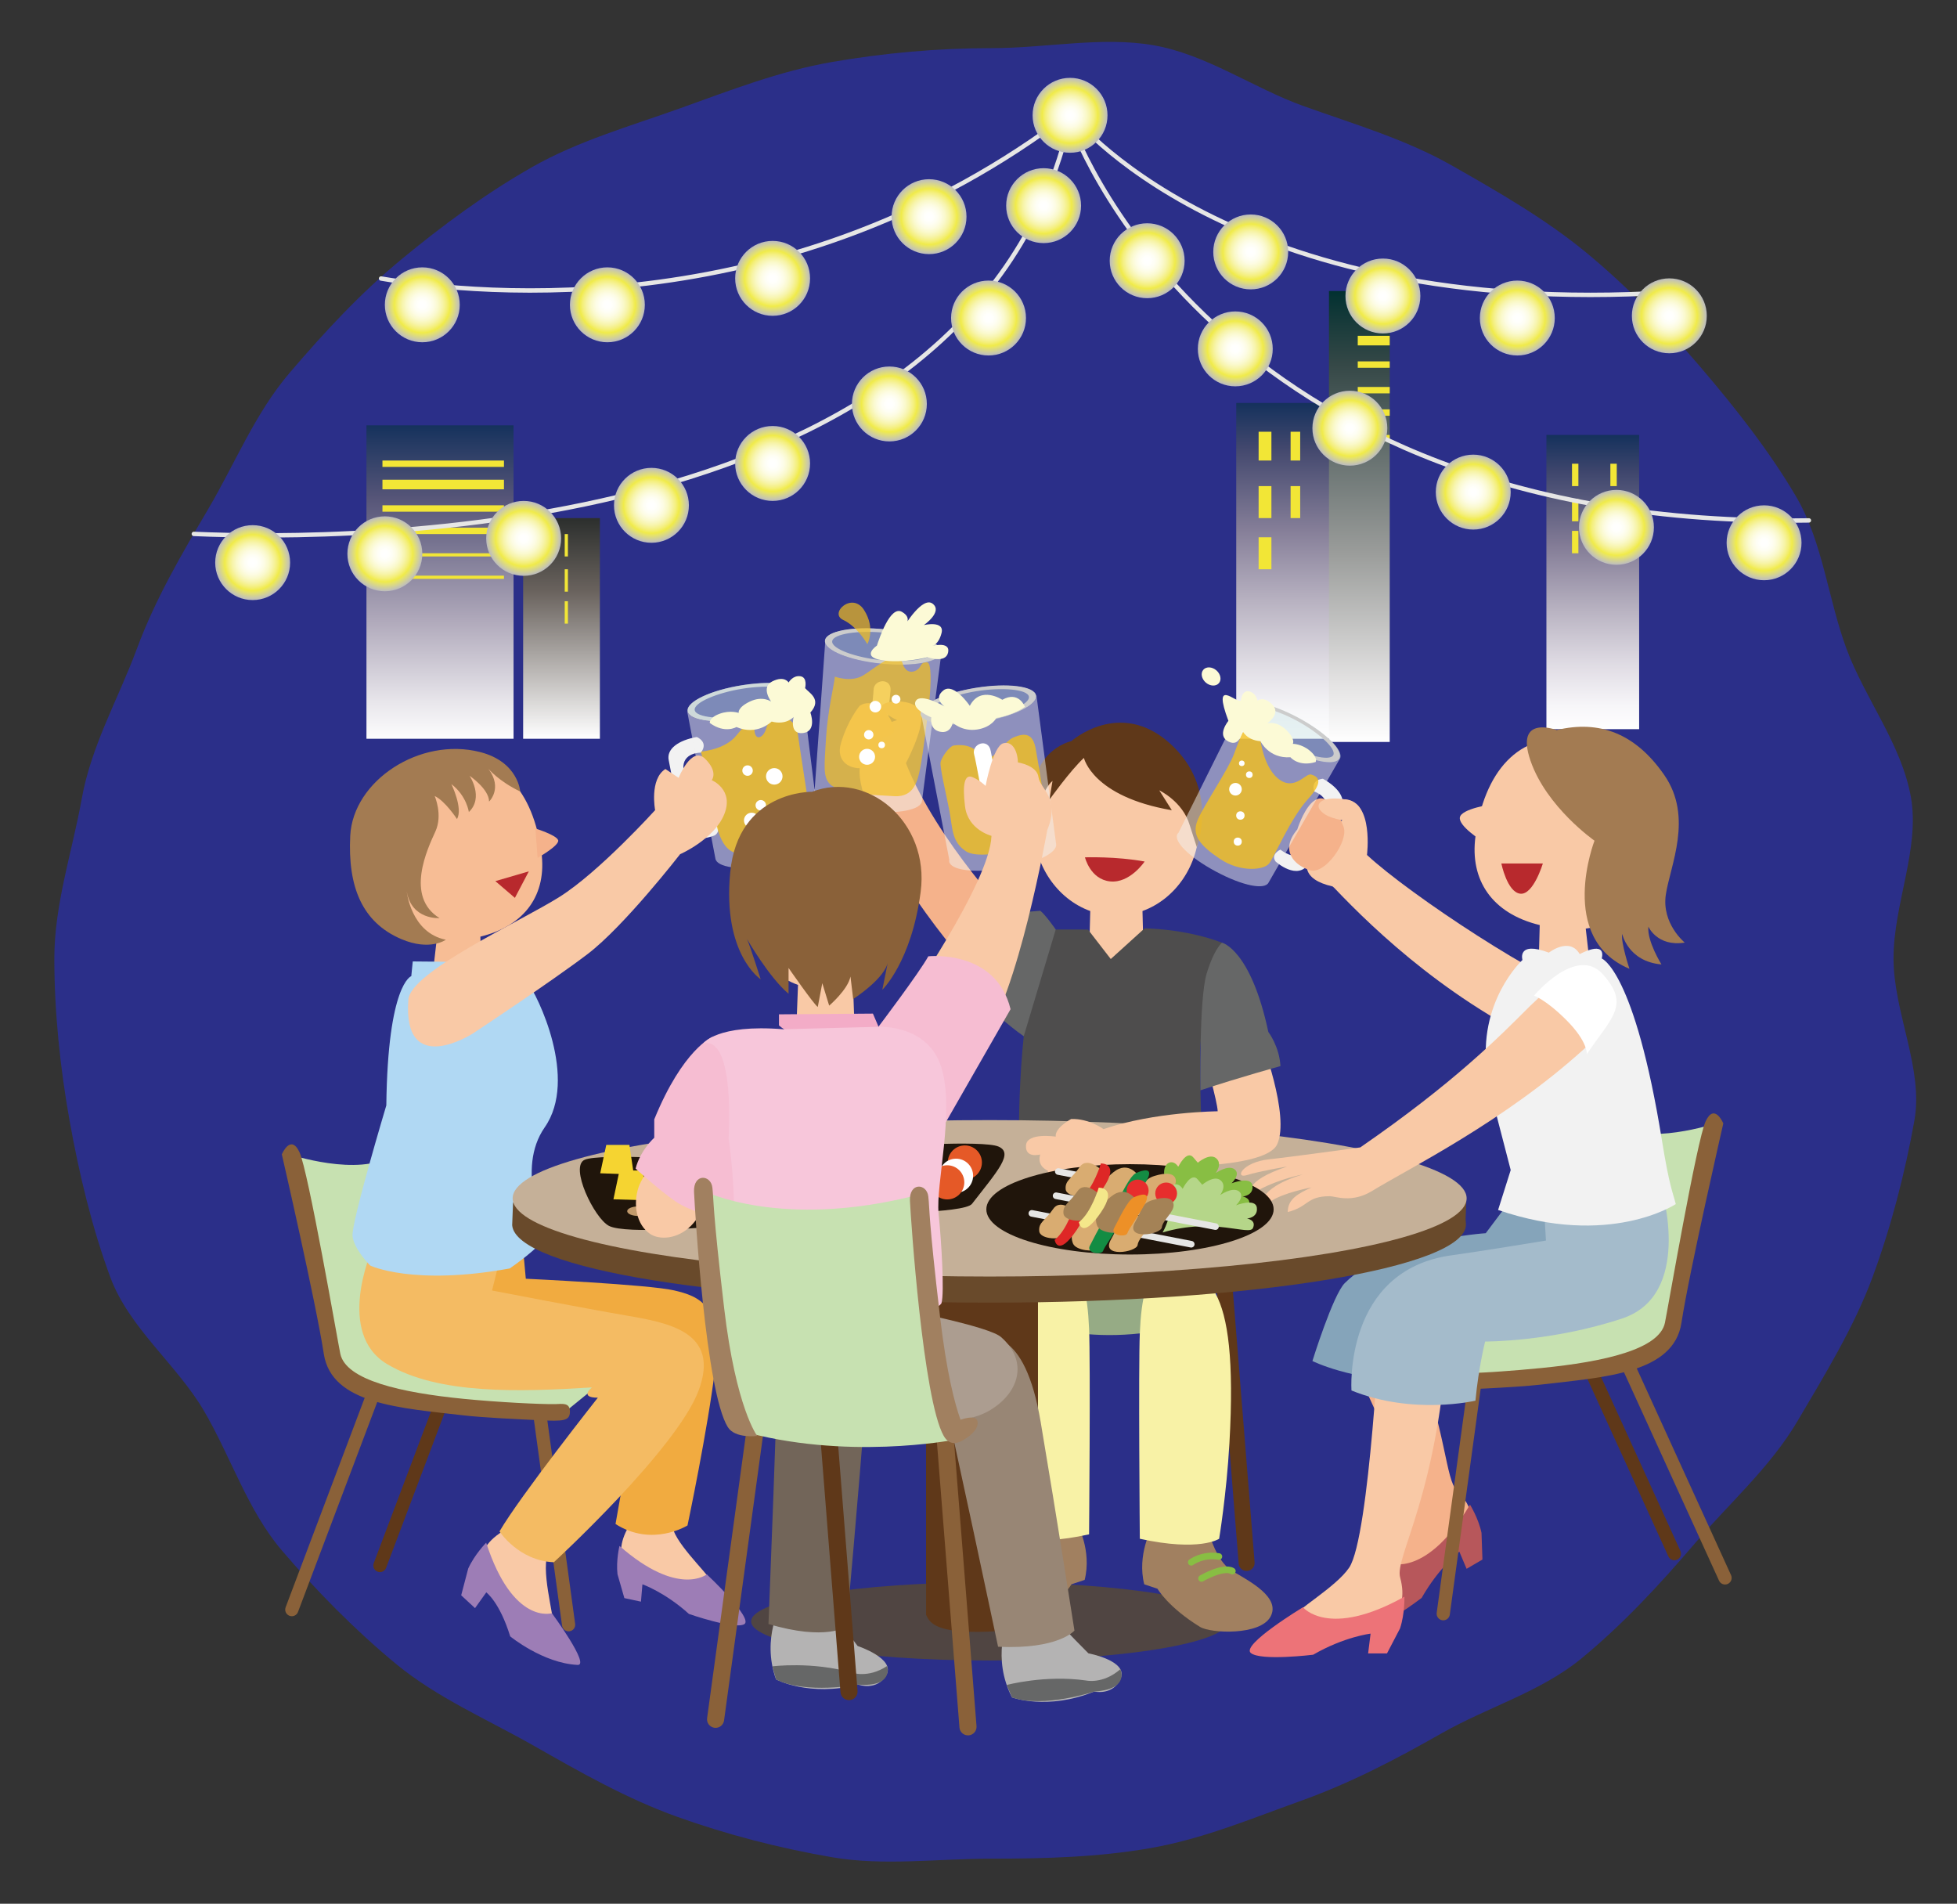 <?xml version="1.0" encoding="utf-8"?>
<!-- Generator: Adobe Illustrator 16.0.3, SVG Export Plug-In . SVG Version: 6.00 Build 0)  -->
<!DOCTYPE svg PUBLIC "-//W3C//DTD SVG 1.1//EN" "http://www.w3.org/Graphics/SVG/1.1/DTD/svg11.dtd">
<svg version="1.1" xmlns="http://www.w3.org/2000/svg" xmlns:xlink="http://www.w3.org/1999/xlink" x="0px" y="0px" width="612px"
	 height="595.28px" viewBox="0 0 612 595.28" enable-background="new 0 0 612 595.28" xml:space="preserve">
<rect x="0" y="0" width="612" height="595.28" fill="#333333" stroke="none"/>
<g id="背景">
	<g>
		<path fill="#2B2F89" d="M592.146,299.658c0,16.953,9.421,34.486,6.546,50.624c-2.955,16.587-7.402,33.663-13.129,49.126
			c-5.821,15.717-15.057,30.702-23.461,44.981c-8.469,14.386-21.563,25.903-32.365,38.546
			c-10.811,12.652-22.184,24.907-35.043,35.525c-12.796,10.566-29.344,15.258-43.881,23.525
			c-14.379,8.178-28.453,15.552-44.256,21.207c-15.51,5.549-30.521,11.885-47.139,14.744c-16.149,2.78-32.41,3.24-49.366,3.24
			c-16.954,0-33.697,2.334-49.846-0.445c-16.619-2.861-32.902-7.09-48.411-12.641c-15.804-5.654-30.371-13.98-44.75-22.156
			c-14.538-8.27-30.369-15.057-43.166-25.623c-12.859-10.617-24.908-22.841-35.72-35.493C77.36,472.178,72.178,455.418,63.71,441.03
			c-8.404-14.278-23.374-25.896-29.195-41.612c-5.728-15.462-9.835-32.604-12.79-49.191c-2.876-16.137-4.736-33.615-4.736-50.568
			s5.695-33.749,8.571-49.886c2.956-16.587,11.484-31.354,17.211-46.817c5.821-15.716,13.963-29.551,22.368-43.829
			c8.467-14.386,14.643-29.919,25.445-42.561c10.811-12.652,22.133-24.892,34.992-35.511c12.797-10.566,26.288-20.54,40.826-28.809
			c14.378-8.177,30.528-12.746,46.333-18.401c15.507-5.55,30.987-11.627,47.604-14.488c16.149-2.78,32.759-4.302,49.713-4.302
			c16.954,0,34.463-3.699,50.612-0.918c16.619,2.86,31.445,13.47,46.953,19.02c15.805,5.656,32.002,10.397,46.381,18.575
			c14.537,8.269,29.373,16.775,42.17,27.341c12.859,10.618,24.73,22.973,35.541,35.626c10.803,12.642,21.465,26.115,29.932,40.501
			c8.405,14.279,9.998,31.995,15.818,47.711c5.727,15.462,17.166,29.735,20.123,46.321
			C600.458,265.369,592.146,282.705,592.146,299.658z"/>
	</g>
	<g>
		<defs>
			<filter id="Adobe_OpacityMaskFilter" filterUnits="userSpaceOnUse" x="386.6" y="126" width="31" height="105">
				<feFlood  style="flood-color:white;flood-opacity:1" result="back"/>
				<feBlend  in="SourceGraphic" in2="back" mode="normal"/>
			</filter>
		</defs>
		<mask maskUnits="userSpaceOnUse" x="386.6" y="126" width="31" height="105" id="SVGID_1_">
			<g filter="url(#Adobe_OpacityMaskFilter)">
				<defs>
					<filter id="Adobe_OpacityMaskFilter_1_" filterUnits="userSpaceOnUse" x="386.6" y="126" width="31" height="105">
						<feFlood  style="flood-color:white;flood-opacity:1" result="back"/>
						<feBlend  in="SourceGraphic" in2="back" mode="normal"/>
					</filter>
				</defs>
				<mask maskUnits="userSpaceOnUse" x="386.6" y="126" width="31" height="105" id="SVGID_1_">
					<g filter="url(#Adobe_OpacityMaskFilter_1_)">
					</g>
				</mask>
				<linearGradient id="SVGID_2_" gradientUnits="userSpaceOnUse" x1="402.1" y1="231.691" x2="402.1" y2="125.89">
					<stop  offset="0" style="stop-color:#000000"/>
					<stop  offset="0.085" style="stop-color:#0A0A0A"/>
					<stop  offset="0.227" style="stop-color:#232323"/>
					<stop  offset="0.409" style="stop-color:#4E4E4E"/>
					<stop  offset="0.624" style="stop-color:#888888"/>
					<stop  offset="0.863" style="stop-color:#D1D1D1"/>
					<stop  offset="1" style="stop-color:#FFFFFF"/>
				</linearGradient>
				<rect x="386.6" y="126" mask="url(#SVGID_1_)" fill="url(#SVGID_2_)" width="31" height="105"/>
			</g>
		</mask>
		<linearGradient id="SVGID_3_" gradientUnits="userSpaceOnUse" x1="402.1" y1="231.691" x2="402.1" y2="125.89">
			<stop  offset="0" style="stop-color:#FFFFFF"/>
			<stop  offset="0.085" style="stop-color:#F7F7F9"/>
			<stop  offset="0.227" style="stop-color:#DFDCE3"/>
			<stop  offset="0.409" style="stop-color:#B9B3C2"/>
			<stop  offset="0.624" style="stop-color:#857E98"/>
			<stop  offset="0.863" style="stop-color:#43486E"/>
			<stop  offset="1" style="stop-color:#14315C"/>
		</linearGradient>
		<rect x="386.6" y="126" fill="url(#SVGID_3_)" width="31" height="105"/>
		<defs>
			<filter id="Adobe_OpacityMaskFilter_2_" filterUnits="userSpaceOnUse" x="415.6" y="91" width="19" height="141">
				<feFlood  style="flood-color:white;flood-opacity:1" result="back"/>
				<feBlend  in="SourceGraphic" in2="back" mode="normal"/>
			</filter>
		</defs>
		<mask maskUnits="userSpaceOnUse" x="415.6" y="91" width="19" height="141" id="SVGID_4_">
			<g filter="url(#Adobe_OpacityMaskFilter_2_)">
				<defs>
					<filter id="Adobe_OpacityMaskFilter_3_" filterUnits="userSpaceOnUse" x="415.6" y="91" width="19" height="141">
						<feFlood  style="flood-color:white;flood-opacity:1" result="back"/>
						<feBlend  in="SourceGraphic" in2="back" mode="normal"/>
					</filter>
				</defs>
				<mask maskUnits="userSpaceOnUse" x="415.6" y="91" width="19" height="141" id="SVGID_4_">
					<g filter="url(#Adobe_OpacityMaskFilter_3_)">
					</g>
				</mask>
				<linearGradient id="SVGID_5_" gradientUnits="userSpaceOnUse" x1="425.1" y1="232.346" x2="425.1" y2="90.168">
					<stop  offset="0" style="stop-color:#000000"/>
					<stop  offset="0.127" style="stop-color:#1A1A1A"/>
					<stop  offset="0.398" style="stop-color:#5B5B5B"/>
					<stop  offset="0.788" style="stop-color:#C4C4C4"/>
					<stop  offset="1" style="stop-color:#FFFFFF"/>
				</linearGradient>
				<rect x="415.6" y="91" mask="url(#SVGID_4_)" fill="url(#SVGID_5_)" width="19" height="141"/>
			</g>
		</mask>
		<linearGradient id="SVGID_6_" gradientUnits="userSpaceOnUse" x1="425.1" y1="232.346" x2="425.1" y2="90.168">
			<stop  offset="0" style="stop-color:#FFFFFF"/>
			<stop  offset="0.134" style="stop-color:#E3E2E2"/>
			<stop  offset="0.42" style="stop-color:#9A9C9A"/>
			<stop  offset="0.832" style="stop-color:#354847"/>
			<stop  offset="1" style="stop-color:#003030"/>
		</linearGradient>
		<rect x="415.6" y="91" fill="url(#SVGID_6_)" width="19" height="141"/>
		<defs>
			<filter id="Adobe_OpacityMaskFilter_4_" filterUnits="userSpaceOnUse" x="483.6" y="136" width="29" height="92">
				<feFlood  style="flood-color:white;flood-opacity:1" result="back"/>
				<feBlend  in="SourceGraphic" in2="back" mode="normal"/>
			</filter>
		</defs>
		<mask maskUnits="userSpaceOnUse" x="483.6" y="136" width="29" height="92" id="SVGID_7_">
			<g filter="url(#Adobe_OpacityMaskFilter_4_)">
				<defs>
					<filter id="Adobe_OpacityMaskFilter_5_" filterUnits="userSpaceOnUse" x="483.6" y="136" width="29" height="92">
						<feFlood  style="flood-color:white;flood-opacity:1" result="back"/>
						<feBlend  in="SourceGraphic" in2="back" mode="normal"/>
					</filter>
				</defs>
				<mask maskUnits="userSpaceOnUse" x="483.6" y="136" width="29" height="92" id="SVGID_7_">
					<g filter="url(#Adobe_OpacityMaskFilter_5_)">
					</g>
				</mask>
				<linearGradient id="SVGID_8_" gradientUnits="userSpaceOnUse" x1="498.1" y1="228.686" x2="498.1" y2="135.998">
					<stop  offset="0" style="stop-color:#000000"/>
					<stop  offset="0.085" style="stop-color:#0A0A0A"/>
					<stop  offset="0.229" style="stop-color:#242424"/>
					<stop  offset="0.415" style="stop-color:#505050"/>
					<stop  offset="0.634" style="stop-color:#8C8C8C"/>
					<stop  offset="0.88" style="stop-color:#D7D7D7"/>
					<stop  offset="1" style="stop-color:#FFFFFF"/>
				</linearGradient>
				<rect x="483.6" y="136" mask="url(#SVGID_7_)" fill="url(#SVGID_8_)" width="29" height="92"/>
			</g>
		</mask>
		<linearGradient id="SVGID_9_" gradientUnits="userSpaceOnUse" x1="498.1" y1="228.686" x2="498.1" y2="135.998">
			<stop  offset="0" style="stop-color:#FFFFFF"/>
			<stop  offset="0.085" style="stop-color:#F7F6F9"/>
			<stop  offset="0.229" style="stop-color:#DFDBE3"/>
			<stop  offset="0.415" style="stop-color:#B7B1C0"/>
			<stop  offset="0.634" style="stop-color:#817A95"/>
			<stop  offset="0.88" style="stop-color:#3D456C"/>
			<stop  offset="1" style="stop-color:#14315C"/>
		</linearGradient>
		<rect x="483.6" y="136" fill="url(#SVGID_9_)" width="29" height="92"/>
		<defs>
			<filter id="Adobe_OpacityMaskFilter_6_" filterUnits="userSpaceOnUse" x="114.6" y="133" width="46" height="98">
				<feFlood  style="flood-color:white;flood-opacity:1" result="back"/>
				<feBlend  in="SourceGraphic" in2="back" mode="normal"/>
			</filter>
		</defs>
		<mask maskUnits="userSpaceOnUse" x="114.6" y="133" width="46" height="98" id="SVGID_10_">
			<g filter="url(#Adobe_OpacityMaskFilter_6_)">
				<defs>
					<filter id="Adobe_OpacityMaskFilter_7_" filterUnits="userSpaceOnUse" x="114.6" y="133" width="46" height="98">
						<feFlood  style="flood-color:white;flood-opacity:1" result="back"/>
						<feBlend  in="SourceGraphic" in2="back" mode="normal"/>
					</filter>
				</defs>
				<mask maskUnits="userSpaceOnUse" x="114.6" y="133" width="46" height="98" id="SVGID_10_">
					<g filter="url(#Adobe_OpacityMaskFilter_7_)">
					</g>
				</mask>
				<linearGradient id="SVGID_11_" gradientUnits="userSpaceOnUse" x1="137.6" y1="232.39" x2="137.6" y2="132.59">
					<stop  offset="0" style="stop-color:#000000"/>
					<stop  offset="0.124" style="stop-color:#191919"/>
					<stop  offset="0.388" style="stop-color:#595959"/>
					<stop  offset="0.767" style="stop-color:#BEBEBE"/>
					<stop  offset="1" style="stop-color:#FFFFFF"/>
				</linearGradient>
				<rect x="114.6" y="133" mask="url(#SVGID_10_)" fill="url(#SVGID_11_)" width="46" height="98"/>
			</g>
		</mask>
		<linearGradient id="SVGID_12_" gradientUnits="userSpaceOnUse" x1="137.6" y1="232.39" x2="137.6" y2="132.59">
			<stop  offset="0" style="stop-color:#FFFFFF"/>
			<stop  offset="0.124" style="stop-color:#E9E7EC"/>
			<stop  offset="0.388" style="stop-color:#AFA8BA"/>
			<stop  offset="0.767" style="stop-color:#565578"/>
			<stop  offset="1" style="stop-color:#14315C"/>
		</linearGradient>
		<rect x="114.6" y="133" fill="url(#SVGID_12_)" width="46" height="98"/>
		<defs>
			<filter id="Adobe_OpacityMaskFilter_8_" filterUnits="userSpaceOnUse" x="163.6" y="162" width="24" height="69">
				<feFlood  style="flood-color:white;flood-opacity:1" result="back"/>
				<feBlend  in="SourceGraphic" in2="back" mode="normal"/>
			</filter>
		</defs>
		<mask maskUnits="userSpaceOnUse" x="163.6" y="162" width="24" height="69" id="SVGID_13_">
			<g filter="url(#Adobe_OpacityMaskFilter_8_)">
				<defs>
					<filter id="Adobe_OpacityMaskFilter_9_" filterUnits="userSpaceOnUse" x="163.6" y="162" width="24" height="69">
						<feFlood  style="flood-color:white;flood-opacity:1" result="back"/>
						<feBlend  in="SourceGraphic" in2="back" mode="normal"/>
					</filter>
				</defs>
				<mask maskUnits="userSpaceOnUse" x="163.6" y="162" width="24" height="69" id="SVGID_13_">
					<g filter="url(#Adobe_OpacityMaskFilter_9_)">
					</g>
				</mask>
				<linearGradient id="SVGID_14_" gradientUnits="userSpaceOnUse" x1="175.6" y1="231" x2="175.6" y2="162.56">
					<stop  offset="0" style="stop-color:#000000"/>
					<stop  offset="0.539" style="stop-color:#888888"/>
					<stop  offset="1" style="stop-color:#FFFFFF"/>
				</linearGradient>
				<rect x="163.6" y="162" mask="url(#SVGID_13_)" fill="url(#SVGID_14_)" width="24" height="69"/>
			</g>
		</mask>
		<linearGradient id="SVGID_15_" gradientUnits="userSpaceOnUse" x1="175.6" y1="231" x2="175.6" y2="162.56">
			<stop  offset="0" style="stop-color:#FFFFFF"/>
			<stop  offset="0.672" style="stop-color:#6A635E"/>
			<stop  offset="1" style="stop-color:#2D302E"/>
		</linearGradient>
		<rect x="163.6" y="162" fill="url(#SVGID_15_)" width="24" height="69"/>
		<rect x="393.6" y="135" fill="#F2E636" width="4" height="9"/>
		<rect x="393.6" y="152" fill="#F2E636" width="4" height="10"/>
		<rect x="403.6" y="135" fill="#F2E636" width="3" height="9"/>
		<rect x="403.6" y="152" fill="#F2E636" width="3" height="10"/>
		<rect x="393.6" y="168" fill="#F2E636" width="4" height="10"/>
		<rect x="424.6" y="98" fill="#F2E636" width="10" height="2"/>
		<rect x="424.6" y="105" fill="#F2E636" width="10" height="3"/>
		<rect x="424.6" y="113" fill="#F2E636" width="10" height="2"/>
		<rect x="424.6" y="121" fill="#F2E636" width="10" height="2"/>
		<rect x="424.6" y="128" fill="#F2E636" width="10" height="2"/>
		<rect x="424.6" y="136" fill="#F2E636" width="10" height="2"/>
		<rect x="119.6" y="144" fill="#F2E636" width="38" height="2"/>
		<rect x="119.6" y="150" fill="#F2E636" width="38" height="3"/>
		<rect x="119.6" y="158" fill="#F2E636" width="38" height="2"/>
		<rect x="119.6" y="165" fill="#F2E636" width="38" height="2"/>
		<rect x="119.6" y="173" fill="#F2E636" width="38" height="1"/>
		<rect x="119.6" y="180" fill="#F2E636" width="38" height="1"/>
		<rect x="176.6" y="167" fill="#F2E636" width="1" height="7"/>
		<rect x="176.6" y="178" fill="#F2E636" width="1" height="7"/>
		<rect x="176.6" y="188" fill="#F2E636" width="1" height="7"/>
		<rect x="491.6" y="145" fill="#F2E636" width="2" height="7"/>
		<rect x="491.6" y="156" fill="#F2E636" width="2" height="7"/>
		<rect x="491.6" y="166" fill="#F2E636" width="2" height="7"/>
		<rect x="503.6" y="145" fill="#F2E636" width="2" height="7"/>
		<rect x="503.6" y="156" fill="#F2E636" width="2" height="7"/>
		<rect x="503.6" y="166" fill="#F2E636" width="2" height="7"/>
	</g>
</g>
<g id="電飾">
	<g>
		
			<path fill="none" stroke="#E6E6E5" stroke-width="1.378" stroke-linecap="round" stroke-linejoin="round" stroke-miterlimit="10" d="
			M119.169,87.089c31.577,5.354,128.658,14.656,215.462-51.723c0,0,49.639,64.646,187.481,56.053"/>
		
			<path fill="none" stroke="#E6E6E5" stroke-width="1.378" stroke-linecap="round" stroke-linejoin="round" stroke-miterlimit="10" d="
			M60.618,166.946c49.122,2.144,243.936,2.194,273.906-129.299c0,0,43.109,128.171,231.163,125.078"/>
		<radialGradient id="SVGID_16_" cx="241.616" cy="144.917" r="11.713" gradientUnits="userSpaceOnUse">
			<stop  offset="0" style="stop-color:#FFFFFF"/>
			<stop  offset="0.097" style="stop-color:#FFFFFD"/>
			<stop  offset="0.202" style="stop-color:#FEFEF4"/>
			<stop  offset="0.312" style="stop-color:#FDFCE4"/>
			<stop  offset="0.424" style="stop-color:#FAF9CC"/>
			<stop  offset="0.539" style="stop-color:#F7F4AA"/>
			<stop  offset="0.653" style="stop-color:#F4EF7C"/>
			<stop  offset="0.746" style="stop-color:#F0EB4A"/>
			<stop  offset="0.806" style="stop-color:#E5E26C"/>
			<stop  offset="0.936" style="stop-color:#CAC9A8"/>
			<stop  offset="0.996" style="stop-color:#BCBCBC"/>
		</radialGradient>
		<circle fill="url(#SVGID_16_)" cx="241.616" cy="144.917" r="11.713"/>
		<radialGradient id="SVGID_17_" cx="203.721" cy="158.008" r="11.713" gradientUnits="userSpaceOnUse">
			<stop  offset="0" style="stop-color:#FFFFFF"/>
			<stop  offset="0.097" style="stop-color:#FFFFFD"/>
			<stop  offset="0.202" style="stop-color:#FEFEF4"/>
			<stop  offset="0.312" style="stop-color:#FDFCE4"/>
			<stop  offset="0.424" style="stop-color:#FAF9CC"/>
			<stop  offset="0.539" style="stop-color:#F7F4AA"/>
			<stop  offset="0.653" style="stop-color:#F4EF7C"/>
			<stop  offset="0.746" style="stop-color:#F0EB4A"/>
			<stop  offset="0.806" style="stop-color:#E5E26C"/>
			<stop  offset="0.936" style="stop-color:#CAC9A8"/>
			<stop  offset="0.996" style="stop-color:#BCBCBC"/>
		</radialGradient>
		<circle fill="url(#SVGID_17_)" cx="203.721" cy="158.008" r="11.713"/>
		<radialGradient id="SVGID_18_" cx="278.133" cy="126.314" r="11.713" gradientUnits="userSpaceOnUse">
			<stop  offset="0" style="stop-color:#FFFFFF"/>
			<stop  offset="0.097" style="stop-color:#FFFFFD"/>
			<stop  offset="0.202" style="stop-color:#FEFEF4"/>
			<stop  offset="0.312" style="stop-color:#FDFCE4"/>
			<stop  offset="0.424" style="stop-color:#FAF9CC"/>
			<stop  offset="0.539" style="stop-color:#F7F4AA"/>
			<stop  offset="0.653" style="stop-color:#F4EF7C"/>
			<stop  offset="0.746" style="stop-color:#F0EB4A"/>
			<stop  offset="0.806" style="stop-color:#E5E26C"/>
			<stop  offset="0.936" style="stop-color:#CAC9A8"/>
			<stop  offset="0.996" style="stop-color:#BCBCBC"/>
		</radialGradient>
		<circle fill="url(#SVGID_18_)" cx="278.133" cy="126.314" r="11.713"/>
		<radialGradient id="SVGID_19_" cx="120.352" cy="173.166" r="11.713" gradientUnits="userSpaceOnUse">
			<stop  offset="0" style="stop-color:#FFFFFF"/>
			<stop  offset="0.097" style="stop-color:#FFFFFD"/>
			<stop  offset="0.202" style="stop-color:#FEFEF4"/>
			<stop  offset="0.312" style="stop-color:#FDFCE4"/>
			<stop  offset="0.424" style="stop-color:#FAF9CC"/>
			<stop  offset="0.539" style="stop-color:#F7F4AA"/>
			<stop  offset="0.653" style="stop-color:#F4EF7C"/>
			<stop  offset="0.746" style="stop-color:#F0EB4A"/>
			<stop  offset="0.806" style="stop-color:#E5E26C"/>
			<stop  offset="0.936" style="stop-color:#CAC9A8"/>
			<stop  offset="0.996" style="stop-color:#BCBCBC"/>
		</radialGradient>
		<circle fill="url(#SVGID_19_)" cx="120.352" cy="173.166" r="11.713"/>
		<radialGradient id="SVGID_20_" cx="163.759" cy="168.343" r="11.713" gradientUnits="userSpaceOnUse">
			<stop  offset="0" style="stop-color:#FFFFFF"/>
			<stop  offset="0.097" style="stop-color:#FFFFFD"/>
			<stop  offset="0.202" style="stop-color:#FEFEF4"/>
			<stop  offset="0.312" style="stop-color:#FDFCE4"/>
			<stop  offset="0.424" style="stop-color:#FAF9CC"/>
			<stop  offset="0.539" style="stop-color:#F7F4AA"/>
			<stop  offset="0.653" style="stop-color:#F4EF7C"/>
			<stop  offset="0.746" style="stop-color:#F0EB4A"/>
			<stop  offset="0.806" style="stop-color:#E5E26C"/>
			<stop  offset="0.936" style="stop-color:#CAC9A8"/>
			<stop  offset="0.996" style="stop-color:#BCBCBC"/>
		</radialGradient>
		<circle fill="url(#SVGID_20_)" cx="163.759" cy="168.343" r="11.713"/>
		<radialGradient id="SVGID_21_" cx="79.012" cy="175.922" r="11.713" gradientUnits="userSpaceOnUse">
			<stop  offset="0" style="stop-color:#FFFFFF"/>
			<stop  offset="0.097" style="stop-color:#FFFFFD"/>
			<stop  offset="0.202" style="stop-color:#FEFEF4"/>
			<stop  offset="0.312" style="stop-color:#FDFCE4"/>
			<stop  offset="0.424" style="stop-color:#FAF9CC"/>
			<stop  offset="0.539" style="stop-color:#F7F4AA"/>
			<stop  offset="0.653" style="stop-color:#F4EF7C"/>
			<stop  offset="0.746" style="stop-color:#F0EB4A"/>
			<stop  offset="0.806" style="stop-color:#E5E26C"/>
			<stop  offset="0.936" style="stop-color:#CAC9A8"/>
			<stop  offset="0.996" style="stop-color:#BCBCBC"/>
		</radialGradient>
		<circle fill="url(#SVGID_21_)" cx="79.012" cy="175.922" r="11.713"/>
		<radialGradient id="SVGID_22_" cx="386.305" cy="109.089" r="11.713" gradientUnits="userSpaceOnUse">
			<stop  offset="0" style="stop-color:#FFFFFF"/>
			<stop  offset="0.097" style="stop-color:#FFFFFD"/>
			<stop  offset="0.202" style="stop-color:#FEFEF4"/>
			<stop  offset="0.312" style="stop-color:#FDFCE4"/>
			<stop  offset="0.424" style="stop-color:#FAF9CC"/>
			<stop  offset="0.539" style="stop-color:#F7F4AA"/>
			<stop  offset="0.653" style="stop-color:#F4EF7C"/>
			<stop  offset="0.746" style="stop-color:#F0EB4A"/>
			<stop  offset="0.806" style="stop-color:#E5E26C"/>
			<stop  offset="0.936" style="stop-color:#CAC9A8"/>
			<stop  offset="0.996" style="stop-color:#BCBCBC"/>
		</radialGradient>
		<circle fill="url(#SVGID_22_)" cx="386.305" cy="109.089" r="11.713"/>
		<radialGradient id="SVGID_23_" cx="334.631" cy="36.056" r="11.713" gradientUnits="userSpaceOnUse">
			<stop  offset="0" style="stop-color:#FFFFFF"/>
			<stop  offset="0.097" style="stop-color:#FFFFFD"/>
			<stop  offset="0.202" style="stop-color:#FEFEF4"/>
			<stop  offset="0.312" style="stop-color:#FDFCE4"/>
			<stop  offset="0.424" style="stop-color:#FAF9CC"/>
			<stop  offset="0.539" style="stop-color:#F7F4AA"/>
			<stop  offset="0.653" style="stop-color:#F4EF7C"/>
			<stop  offset="0.746" style="stop-color:#F0EB4A"/>
			<stop  offset="0.806" style="stop-color:#E5E26C"/>
			<stop  offset="0.936" style="stop-color:#CAC9A8"/>
			<stop  offset="0.996" style="stop-color:#BCBCBC"/>
		</radialGradient>
		<circle fill="url(#SVGID_23_)" cx="334.631" cy="36.055" r="11.713"/>
		<radialGradient id="SVGID_24_" cx="422.133" cy="133.893" r="11.713" gradientUnits="userSpaceOnUse">
			<stop  offset="0" style="stop-color:#FFFFFF"/>
			<stop  offset="0.097" style="stop-color:#FFFFFD"/>
			<stop  offset="0.202" style="stop-color:#FEFEF4"/>
			<stop  offset="0.312" style="stop-color:#FDFCE4"/>
			<stop  offset="0.424" style="stop-color:#FAF9CC"/>
			<stop  offset="0.539" style="stop-color:#F7F4AA"/>
			<stop  offset="0.653" style="stop-color:#F4EF7C"/>
			<stop  offset="0.746" style="stop-color:#F0EB4A"/>
			<stop  offset="0.806" style="stop-color:#E5E26C"/>
			<stop  offset="0.936" style="stop-color:#CAC9A8"/>
			<stop  offset="0.996" style="stop-color:#BCBCBC"/>
		</radialGradient>
		<circle fill="url(#SVGID_24_)" cx="422.134" cy="133.894" r="11.713"/>
		<radialGradient id="SVGID_25_" cx="326.364" cy="64.304" r="11.713" gradientUnits="userSpaceOnUse">
			<stop  offset="0" style="stop-color:#FFFFFF"/>
			<stop  offset="0.097" style="stop-color:#FFFFFD"/>
			<stop  offset="0.202" style="stop-color:#FEFEF4"/>
			<stop  offset="0.312" style="stop-color:#FDFCE4"/>
			<stop  offset="0.424" style="stop-color:#FAF9CC"/>
			<stop  offset="0.539" style="stop-color:#F7F4AA"/>
			<stop  offset="0.653" style="stop-color:#F4EF7C"/>
			<stop  offset="0.746" style="stop-color:#F0EB4A"/>
			<stop  offset="0.806" style="stop-color:#E5E26C"/>
			<stop  offset="0.936" style="stop-color:#CAC9A8"/>
			<stop  offset="0.996" style="stop-color:#BCBCBC"/>
		</radialGradient>
		<circle fill="url(#SVGID_25_)" cx="326.363" cy="64.304" r="11.713"/>
		<radialGradient id="SVGID_26_" cx="358.747" cy="81.529" r="11.713" gradientUnits="userSpaceOnUse">
			<stop  offset="0" style="stop-color:#FFFFFF"/>
			<stop  offset="0.097" style="stop-color:#FFFFFD"/>
			<stop  offset="0.202" style="stop-color:#FEFEF4"/>
			<stop  offset="0.312" style="stop-color:#FDFCE4"/>
			<stop  offset="0.424" style="stop-color:#FAF9CC"/>
			<stop  offset="0.539" style="stop-color:#F7F4AA"/>
			<stop  offset="0.653" style="stop-color:#F4EF7C"/>
			<stop  offset="0.746" style="stop-color:#F0EB4A"/>
			<stop  offset="0.806" style="stop-color:#E5E26C"/>
			<stop  offset="0.936" style="stop-color:#CAC9A8"/>
			<stop  offset="0.996" style="stop-color:#BCBCBC"/>
		</radialGradient>
		<circle fill="url(#SVGID_26_)" cx="358.746" cy="81.529" r="11.713"/>
		<radialGradient id="SVGID_27_" cx="309.138" cy="99.443" r="11.713" gradientUnits="userSpaceOnUse">
			<stop  offset="0" style="stop-color:#FFFFFF"/>
			<stop  offset="0.097" style="stop-color:#FFFFFD"/>
			<stop  offset="0.202" style="stop-color:#FEFEF4"/>
			<stop  offset="0.312" style="stop-color:#FDFCE4"/>
			<stop  offset="0.424" style="stop-color:#FAF9CC"/>
			<stop  offset="0.539" style="stop-color:#F7F4AA"/>
			<stop  offset="0.653" style="stop-color:#F4EF7C"/>
			<stop  offset="0.746" style="stop-color:#F0EB4A"/>
			<stop  offset="0.806" style="stop-color:#E5E26C"/>
			<stop  offset="0.936" style="stop-color:#CAC9A8"/>
			<stop  offset="0.996" style="stop-color:#BCBCBC"/>
		</radialGradient>
		<circle fill="url(#SVGID_27_)" cx="309.138" cy="99.443" r="11.713"/>
		<radialGradient id="SVGID_28_" cx="391.129" cy="78.773" r="11.713" gradientUnits="userSpaceOnUse">
			<stop  offset="0" style="stop-color:#FFFFFF"/>
			<stop  offset="0.097" style="stop-color:#FFFFFD"/>
			<stop  offset="0.202" style="stop-color:#FEFEF4"/>
			<stop  offset="0.312" style="stop-color:#FDFCE4"/>
			<stop  offset="0.424" style="stop-color:#FAF9CC"/>
			<stop  offset="0.539" style="stop-color:#F7F4AA"/>
			<stop  offset="0.653" style="stop-color:#F4EF7C"/>
			<stop  offset="0.746" style="stop-color:#F0EB4A"/>
			<stop  offset="0.806" style="stop-color:#E5E26C"/>
			<stop  offset="0.936" style="stop-color:#CAC9A8"/>
			<stop  offset="0.996" style="stop-color:#BCBCBC"/>
		</radialGradient>
		<circle fill="url(#SVGID_28_)" cx="391.129" cy="78.773" r="11.713"/>
		<radialGradient id="SVGID_29_" cx="432.469" cy="92.553" r="11.713" gradientUnits="userSpaceOnUse">
			<stop  offset="0" style="stop-color:#FFFFFF"/>
			<stop  offset="0.097" style="stop-color:#FFFFFD"/>
			<stop  offset="0.202" style="stop-color:#FEFEF4"/>
			<stop  offset="0.312" style="stop-color:#FDFCE4"/>
			<stop  offset="0.424" style="stop-color:#FAF9CC"/>
			<stop  offset="0.539" style="stop-color:#F7F4AA"/>
			<stop  offset="0.653" style="stop-color:#F4EF7C"/>
			<stop  offset="0.746" style="stop-color:#F0EB4A"/>
			<stop  offset="0.806" style="stop-color:#E5E26C"/>
			<stop  offset="0.936" style="stop-color:#CAC9A8"/>
			<stop  offset="0.996" style="stop-color:#BCBCBC"/>
		</radialGradient>
		<circle fill="url(#SVGID_29_)" cx="432.469" cy="92.553" r="11.713"/>
		<radialGradient id="SVGID_30_" cx="522.04" cy="98.754" r="11.713" gradientUnits="userSpaceOnUse">
			<stop  offset="0" style="stop-color:#FFFFFF"/>
			<stop  offset="0.097" style="stop-color:#FFFFFD"/>
			<stop  offset="0.202" style="stop-color:#FEFEF4"/>
			<stop  offset="0.312" style="stop-color:#FDFCE4"/>
			<stop  offset="0.424" style="stop-color:#FAF9CC"/>
			<stop  offset="0.539" style="stop-color:#F7F4AA"/>
			<stop  offset="0.653" style="stop-color:#F4EF7C"/>
			<stop  offset="0.746" style="stop-color:#F0EB4A"/>
			<stop  offset="0.806" style="stop-color:#E5E26C"/>
			<stop  offset="0.936" style="stop-color:#CAC9A8"/>
			<stop  offset="0.996" style="stop-color:#BCBCBC"/>
		</radialGradient>
		<circle fill="url(#SVGID_30_)" cx="522.04" cy="98.754" r="11.713"/>
		<radialGradient id="SVGID_31_" cx="474.498" cy="99.443" r="11.713" gradientUnits="userSpaceOnUse">
			<stop  offset="0" style="stop-color:#FFFFFF"/>
			<stop  offset="0.097" style="stop-color:#FFFFFD"/>
			<stop  offset="0.202" style="stop-color:#FEFEF4"/>
			<stop  offset="0.312" style="stop-color:#FDFCE4"/>
			<stop  offset="0.424" style="stop-color:#FAF9CC"/>
			<stop  offset="0.539" style="stop-color:#F7F4AA"/>
			<stop  offset="0.653" style="stop-color:#F4EF7C"/>
			<stop  offset="0.746" style="stop-color:#F0EB4A"/>
			<stop  offset="0.806" style="stop-color:#E5E26C"/>
			<stop  offset="0.936" style="stop-color:#CAC9A8"/>
			<stop  offset="0.996" style="stop-color:#BCBCBC"/>
		</radialGradient>
		<circle fill="url(#SVGID_31_)" cx="474.498" cy="99.443" r="11.713"/>
		<radialGradient id="SVGID_32_" cx="290.535" cy="67.749" r="11.713" gradientUnits="userSpaceOnUse">
			<stop  offset="0" style="stop-color:#FFFFFF"/>
			<stop  offset="0.097" style="stop-color:#FFFFFD"/>
			<stop  offset="0.202" style="stop-color:#FEFEF4"/>
			<stop  offset="0.312" style="stop-color:#FDFCE4"/>
			<stop  offset="0.424" style="stop-color:#FAF9CC"/>
			<stop  offset="0.539" style="stop-color:#F7F4AA"/>
			<stop  offset="0.653" style="stop-color:#F4EF7C"/>
			<stop  offset="0.746" style="stop-color:#F0EB4A"/>
			<stop  offset="0.806" style="stop-color:#E5E26C"/>
			<stop  offset="0.936" style="stop-color:#CAC9A8"/>
			<stop  offset="0.996" style="stop-color:#BCBCBC"/>
		</radialGradient>
		<circle fill="url(#SVGID_32_)" cx="290.535" cy="67.75" r="11.713"/>
		<radialGradient id="SVGID_33_" cx="132.065" cy="95.31" r="11.713" gradientUnits="userSpaceOnUse">
			<stop  offset="0" style="stop-color:#FFFFFF"/>
			<stop  offset="0.097" style="stop-color:#FFFFFD"/>
			<stop  offset="0.202" style="stop-color:#FEFEF4"/>
			<stop  offset="0.312" style="stop-color:#FDFCE4"/>
			<stop  offset="0.424" style="stop-color:#FAF9CC"/>
			<stop  offset="0.539" style="stop-color:#F7F4AA"/>
			<stop  offset="0.653" style="stop-color:#F4EF7C"/>
			<stop  offset="0.746" style="stop-color:#F0EB4A"/>
			<stop  offset="0.806" style="stop-color:#E5E26C"/>
			<stop  offset="0.936" style="stop-color:#CAC9A8"/>
			<stop  offset="0.996" style="stop-color:#BCBCBC"/>
		</radialGradient>
		<circle fill="url(#SVGID_33_)" cx="132.065" cy="95.31" r="11.713"/>
		<radialGradient id="SVGID_34_" cx="189.941" cy="95.31" r="11.713" gradientUnits="userSpaceOnUse">
			<stop  offset="0" style="stop-color:#FFFFFF"/>
			<stop  offset="0.097" style="stop-color:#FFFFFD"/>
			<stop  offset="0.202" style="stop-color:#FEFEF4"/>
			<stop  offset="0.312" style="stop-color:#FDFCE4"/>
			<stop  offset="0.424" style="stop-color:#FAF9CC"/>
			<stop  offset="0.539" style="stop-color:#F7F4AA"/>
			<stop  offset="0.653" style="stop-color:#F4EF7C"/>
			<stop  offset="0.746" style="stop-color:#F0EB4A"/>
			<stop  offset="0.806" style="stop-color:#E5E26C"/>
			<stop  offset="0.936" style="stop-color:#CAC9A8"/>
			<stop  offset="0.996" style="stop-color:#BCBCBC"/>
		</radialGradient>
		<circle fill="url(#SVGID_34_)" cx="189.941" cy="95.31" r="11.713"/>
		<radialGradient id="SVGID_35_" cx="241.616" cy="87.041" r="11.713" gradientUnits="userSpaceOnUse">
			<stop  offset="0" style="stop-color:#FFFFFF"/>
			<stop  offset="0.097" style="stop-color:#FFFFFD"/>
			<stop  offset="0.202" style="stop-color:#FEFEF4"/>
			<stop  offset="0.312" style="stop-color:#FDFCE4"/>
			<stop  offset="0.424" style="stop-color:#FAF9CC"/>
			<stop  offset="0.539" style="stop-color:#F7F4AA"/>
			<stop  offset="0.653" style="stop-color:#F4EF7C"/>
			<stop  offset="0.746" style="stop-color:#F0EB4A"/>
			<stop  offset="0.806" style="stop-color:#E5E26C"/>
			<stop  offset="0.936" style="stop-color:#CAC9A8"/>
			<stop  offset="0.996" style="stop-color:#BCBCBC"/>
		</radialGradient>
		<circle fill="url(#SVGID_35_)" cx="241.616" cy="87.041" r="11.713"/>
		<radialGradient id="SVGID_36_" cx="505.502" cy="164.898" r="11.713" gradientUnits="userSpaceOnUse">
			<stop  offset="0" style="stop-color:#FFFFFF"/>
			<stop  offset="0.097" style="stop-color:#FFFFFD"/>
			<stop  offset="0.202" style="stop-color:#FEFEF4"/>
			<stop  offset="0.312" style="stop-color:#FDFCE4"/>
			<stop  offset="0.424" style="stop-color:#FAF9CC"/>
			<stop  offset="0.539" style="stop-color:#F7F4AA"/>
			<stop  offset="0.653" style="stop-color:#F4EF7C"/>
			<stop  offset="0.746" style="stop-color:#F0EB4A"/>
			<stop  offset="0.806" style="stop-color:#E5E26C"/>
			<stop  offset="0.936" style="stop-color:#CAC9A8"/>
			<stop  offset="0.996" style="stop-color:#BCBCBC"/>
		</radialGradient>
		<circle fill="url(#SVGID_36_)" cx="505.502" cy="164.898" r="11.713"/>
		<radialGradient id="SVGID_37_" cx="551.667" cy="169.722" r="11.713" gradientUnits="userSpaceOnUse">
			<stop  offset="0" style="stop-color:#FFFFFF"/>
			<stop  offset="0.097" style="stop-color:#FFFFFD"/>
			<stop  offset="0.202" style="stop-color:#FEFEF4"/>
			<stop  offset="0.312" style="stop-color:#FDFCE4"/>
			<stop  offset="0.424" style="stop-color:#FAF9CC"/>
			<stop  offset="0.539" style="stop-color:#F7F4AA"/>
			<stop  offset="0.653" style="stop-color:#F4EF7C"/>
			<stop  offset="0.746" style="stop-color:#F0EB4A"/>
			<stop  offset="0.806" style="stop-color:#E5E26C"/>
			<stop  offset="0.936" style="stop-color:#CAC9A8"/>
			<stop  offset="0.996" style="stop-color:#BCBCBC"/>
		</radialGradient>
		<circle fill="url(#SVGID_37_)" cx="551.666" cy="169.721" r="11.713"/>
		<radialGradient id="SVGID_38_" cx="460.717" cy="153.874" r="11.714" gradientUnits="userSpaceOnUse">
			<stop  offset="0" style="stop-color:#FFFFFF"/>
			<stop  offset="0.097" style="stop-color:#FFFFFD"/>
			<stop  offset="0.202" style="stop-color:#FEFEF4"/>
			<stop  offset="0.312" style="stop-color:#FDFCE4"/>
			<stop  offset="0.424" style="stop-color:#FAF9CC"/>
			<stop  offset="0.539" style="stop-color:#F7F4AA"/>
			<stop  offset="0.653" style="stop-color:#F4EF7C"/>
			<stop  offset="0.746" style="stop-color:#F0EB4A"/>
			<stop  offset="0.806" style="stop-color:#E5E26C"/>
			<stop  offset="0.936" style="stop-color:#CAC9A8"/>
			<stop  offset="0.996" style="stop-color:#BCBCBC"/>
		</radialGradient>
		<circle fill="url(#SVGID_38_)" cx="460.718" cy="153.875" r="11.713"/>
	</g>
</g>
<g id="人物">
	<g>
		<path fill="#FFFFFF" d="M271.749,229.222c0,0,1.424-11.875,1.436-13.436c0.027-3.597,5.842-3.916,5.293,0.369
			c-0.549,4.284-1.208,13.866-1.208,13.866L271.749,229.222z"/>
		<path fill="#F5B28B" d="M269.176,244.822c5.597,27.574,36.517,60.633,36.517,60.633l11.713-16.881
			c0,0-24.459-25.493-34.105-49.953c0,0,5.512-10.335,4.823-15.158c-0.689-4.823-9.991-4.823-12.058-3.101
			c-2.067,1.723,4.479,4.824,4.479,4.824s-7.579,1.722-7.923,7.234C272.621,232.42,267.379,235.971,269.176,244.822z"/>
		<path fill="#F6B57D" d="M268.831,220.707c4.134-2.756,9.372,1.659,10.68,6.89c0.688,2.756-3.445,2.756-3.445,2.756
			s-0.345,8.612-5.167,9.646c-4.823,1.033-9.646-1.723-7.923-7.58C265.128,225.099,268.831,220.707,268.831,220.707z"/>
		
			<ellipse transform="matrix(0.995 0.101 -0.101 0.995 21.837 -26.866)" opacity="0.5" fill="#D0E6E9" cx="276.148" cy="202.142" rx="18.258" ry="5.397"/>
		<path fill="#CCCCCC" d="M276.693,196.772c-10.032-1.019-18.409,0.56-18.71,3.525c-0.301,2.965,7.587,6.196,17.619,7.214
			c10.033,1.02,18.409-0.559,18.71-3.524S286.725,197.792,276.693,196.772z M275.711,206.438
			c-8.026-0.814-15.708-3.539-15.466-5.911c0.241-2.372,8.312-3.495,16.338-2.681c8.026,0.816,15.708,3.539,15.467,5.911
			C291.811,206.129,283.737,207.254,275.711,206.438z"/>
		<path opacity="0.5" fill="#F2F2F2" d="M294.313,203.987L294.313,203.987c-0.301,2.966-8.678,4.544-18.71,3.524
			c-9.299-0.944-16.751-3.789-17.552-6.561l-3.266,45.61c-0.09,0.171-0.149,0.346-0.168,0.529
			c-0.273,2.691,6.324,5.564,16.356,6.583c10.032,1.018,17.075-0.491,17.348-3.182l0.002-0.021l6.104-46.473L294.313,203.987z"/>
		<path opacity="0.7" fill="#F4BF1D" d="M289.846,207.1c1.631-0.099,1.205,7.407,0.861,11.196
			c-0.345,3.789-2.121,17.964-2.935,21.903c-0.813,3.939-1.888,9.102-8.088,8.757c-6.201-0.344-17.158-0.794-20.154-3.789
			c-2.239-2.24-1.722-5.857-1.206-14.47c0.517-8.612,2.584-16.708,2.756-19.119c0,0,4.995,1.895,8.785-0.345
			c3.79-2.239,10.854-8.876,12.402-3.79c1.206,3.962,4.478,2.583,5.339,1.206C288.468,207.272,288.438,207.185,289.846,207.1z"/>
		<path fill="#F9C9A6" d="M375.029,258.028c0-15.617-11.604-28.276-25.919-28.276c-14.316,0-25.92,12.66-25.92,28.276
			c0,12.505,7.442,23.106,17.758,26.838l-0.479,18.327l17.279,0.392l-0.465-18.723C367.591,281.126,375.029,270.528,375.029,258.028
			z"/>
		<path fill="#4E4D4D" d="M340.237,290.652l7.127,9.217l10.582-9.579c0,0,12.514,0.006,24.227,4.485c0,0-6.891,22.047-6.891,35.139
			c0,13.091,0.725,32.038,0.725,32.038l-57.223,4.134c0,0-1.263-32.016,3.445-56.498c1.723-8.957,7.924-18.944,7.924-18.944
			L340.237,290.652z"/>
		<path fill="#666767" d="M330.153,290.644c0,0-3.101-4.482-4.823-5.86l-4.134,0.344c0,0-4.135-5.856-8.957-8.957
			c0,0-14.125,9.99-16.881,25.148c0,0,14.789,15.774,24.792,22.701L330.153,290.644z"/>
		<path fill="#5F3819" d="M338.967,236.984c0,0,2.618,12.109,27.49,16.363l-3.926-6.219c0,0,7.344,3.476,9.49,10.801l2.242,6.941
			c0,0,7.249-18.396-8.46-32.469c-15.71-14.073-30.765-0.655-30.765-0.655s-15.049,3.083-11.779,24.287c0,0,2.943-9.56,5.889-11.851
			l-0.981,5.891C328.167,250.075,334.713,240.911,338.967,236.984z"/>
		<path fill="#B8292D" d="M339.295,268.074c0,0,9.818-0.326,18.654,1.31c0,0-4.582,6.873-10.801,6.219
			C340.932,274.947,339.295,268.074,339.295,268.074z"/>
		<circle fill="#FFFFFF" cx="271.157" cy="236.64" r="2.498"/>
		<circle fill="#FFFFFF" cx="275.721" cy="232.937" r="1.034"/>
		<circle fill="#FFFFFF" cx="273.74" cy="220.965" r="1.808"/>
		<circle fill="#FFFFFF" cx="280.2" cy="218.64" r="1.378"/>
		<circle fill="#FFFFFF" cx="271.674" cy="229.75" r="1.464"/>
		<path opacity="0.7" fill="#F4BF1D" d="M271.243,201.415c0,0-3.1-5.512-7.579-7.579c-4.479-2.066,2.835-8.918,6.546-3.1
			C273.92,196.553,271.243,201.415,271.243,201.415z"/>
		<path fill="#FCFAD6" d="M274.229,201.875c0.689-2.066,4.134-12.631,7.808-10.565c3.675,2.067,0.689,4.594,0.689,4.594
			s5.742-9.646,8.958-7.119c3.215,2.525-2.756,6.66-2.756,6.66s6.554-1.533,5.512,2.526c-1.042,4.058-3.389,4.124-3.389,4.124
			s6.145-1.827,5.456,1.848c-0.689,3.674-6.453,1.547-6.453,1.547s-7.704,2.067-14.342,0.949
			C269.074,205.32,274.229,201.875,274.229,201.875z"/>
	</g>
	<g>
		<ellipse fill="#504542" cx="309.483" cy="506.986" rx="74.584" ry="12.23"/>
		<g>
			<path fill="#A18060" d="M360.124,477.934c0,0-4.593,8.27-2.297,17.455l4.135,1.378c0,0,3.343,5.819,13.32,11.942
				c3.345,2.053,18.832,2.756,22.049-3.215c3.215-5.971-6.432-11.023-11.943-14.24c-5.512-3.215-7.809-13.779-7.809-13.779
				L360.124,477.934z"/>
			<path fill="#5F3819" d="M392.34,488.529c0.109,1.375-0.916,2.577-2.291,2.684l0,0c-1.376,0.108-2.577-0.92-2.689-2.297
				l-6.975-87.186c-0.109-1.375,0.915-2.576,2.291-2.683l0,0c1.374-0.107,2.578,0.921,2.687,2.295L392.34,488.529z"/>
			<path fill="#96AB85" d="M320.163,412.594c0,0,23.396,11.172,57.186-0.344l-1.02-15.68l-54.659,1.223L320.163,412.594z"/>
			
				<path fill="none" stroke="#88BE43" stroke-width="2.067" stroke-linecap="round" stroke-linejoin="round" stroke-miterlimit="10" d="
				M372.526,488.498c0,0,3.525-2.664,8.652-1.791"/>
			
				<path fill="none" stroke="#88BE43" stroke-width="2.067" stroke-linecap="round" stroke-linejoin="round" stroke-miterlimit="10" d="
				M375.741,493.551c0,0,6.787-3.957,9.646-2.297"/>
			<path fill="#A18060" d="M336.905,476.555c0,0,4.594,8.27,2.297,17.456l-4.135,1.378c0,0-3.342,5.819-13.32,11.942
				c-3.344,2.053-18.832,2.756-22.047-3.216c-3.216-5.971,6.43-11.023,11.942-14.238c5.512-3.216,7.809-13.78,7.809-13.78
				L336.905,476.555z"/>
			<path fill="#F8F2A6" d="M364.717,396.631c11.934,0.633,22.738,2.381,19.751,54.662c-0.919,16.076-3.215,29.856-3.215,29.856
				s-5.971,4.134-24.804,0c0,0-0.459-53.741,0-64.307S358.536,396.304,364.717,396.631z"/>
			<path fill="#F8F2A6" d="M332.311,395.254c-11.934,0.633-22.737,2.381-19.75,54.66c0.918,16.077,3.215,29.857,3.215,29.857
				s5.971,4.133,24.804,0c0,0,0.459-53.742,0-64.307S338.494,394.926,332.311,395.254z"/>
			
				<path fill="none" stroke="#88BE43" stroke-width="2.067" stroke-linecap="round" stroke-linejoin="round" stroke-miterlimit="10" d="
				M324.502,487.121c0,0-3.525-2.665-8.652-1.793"/>
			
				<path fill="none" stroke="#88BE43" stroke-width="2.067" stroke-linecap="round" stroke-linejoin="round" stroke-miterlimit="10" d="
				M321.288,492.174c0,0-6.785-3.959-9.646-2.297"/>
		</g>
	</g>
	<path fill="#5F3819" d="M324.6,504.92c0,1.835-3.031,5.168-18.361,5.34c-14.473,0.162-15.639-3.352-16.639-5.34V395.369
		c0-7.611,6.76-13.369,14.37-13.369h6.89c7.611,0,13.74,5.758,13.74,13.369V504.92z"/>
	<g>
		<path fill="#8A6139" d="M179.864,507.751c0.155,1.132-0.637,2.173-1.768,2.327l0,0c-1.132,0.154-2.173-0.637-2.328-1.768
			l-9.802-71.678c-0.155-1.131,0.637-2.172,1.769-2.327l0,0c1.131-0.155,2.173,0.636,2.327,1.767L179.864,507.751z"/>
		<path fill="#5F3819" d="M116.877,488.779c-0.403,1.068,0.137,2.26,1.205,2.662l0,0c1.069,0.404,2.261-0.135,2.664-1.203
			l25.551-67.682c0.403-1.068-0.136-2.261-1.205-2.664l0,0c-1.068-0.402-2.26,0.136-2.664,1.205L116.877,488.779z"/>
		<path fill="#C7E1B1" d="M90.546,360.95c0,0,21.707,7.224,32.039,0.329c0,0-0.324,47.854,10.36,52.703
			c3.79,1.721,65.031,10.189,65.031,10.189l-20.891,17.005c0,0-54.973-3.329-65.49-8.58c-11.716-5.852-10.384-22.665-13.799-38.923
			C95.203,381.331,92.274,373.648,90.546,360.95z"/>
		<path fill="#8A6139" d="M89.324,502.572c-0.404,1.068,0.136,2.26,1.205,2.663l0,0c1.068,0.404,2.261-0.136,2.663-1.203
			l25.552-67.683c0.402-1.068-0.136-2.26-1.205-2.664l0,0c-1.068-0.402-2.26,0.137-2.664,1.204L89.324,502.572z"/>
		<path fill="#8A6139" d="M168.821,444.09c-6.469-0.299-17.875-0.824-23.806-1.52c-19.65-2.303-41.341-3.426-43.761-19.271
			c-2.418-15.846-13.121-62.348-13.121-62.348s2.752-6.547,5.512-0.691c2.759,5.855,11.886,58.771,12.776,63.037
			c1.727,8.268,18.954,12.174,38.591,14.106c10.9,1.072,23.904,1.715,28.614,1.646c2.13-0.032,4.604-0.628,4.605,2.356
			C178.234,444.393,175.959,444.422,168.821,444.09z"/>
		<path fill="#F9C9A6" d="M171.897,484.408c-0.529,1.19-0.874,2.205-1.003,3.008c-1.174,7.309,3.353,21.299,2.388,24.604
			c-0.964,3.304-37.787-19.628-16.149-33.159c0.942-0.59,1.813-1.729,2.759-3.402L171.897,484.408z"/>
		<path fill="#F9C9A6" d="M210.024,475.819c0.139,1.164,0.338,2.107,0.608,2.788c2.453,6.193,12.391,14.933,13.166,17.934
			c0.774,3-38.259,2.2-27.746-18.222c0.458-0.89,0.607-2.171,0.569-3.899L210.024,475.819z"/>
		<path fill="#9D7DB6" d="M172.589,504.426c0,0-12.159,3.813-20.553-22.047c0,0-3.609,3.656-5.62,8.093l-2.192,8.356l4.329,4.012
			l3.514-4.924c0,0,4.165,2.982,7.481,13.75c0,0,10.239,8.412,21.091,8.929C184.644,520.785,172.589,504.426,172.589,504.426z"/>
		<path fill="#9D7DB6" d="M221.027,492.273c0,0-8.91,7.254-27.299-8.888c0,0-1.11,4.489-0.624,8.845l2.149,7.473l5.194,1.112
			l0.453-5.425c0,0,7.03,2.465,14.548,9.268c0,0,14.064,4.906,17.256,3.23C235.898,506.209,221.027,492.273,221.027,492.273z"/>
		<path fill="#F1AB40" d="M163.509,389.738l0.923,10.105c0,0,38.585,1.818,46.395,3.652c7.81,1.834,15.16,4.586,12.874,23.879
			c-2.287,19.293-8.704,49.611-8.704,49.611s-11.021,6.896-22.507-0.448l9.162-51.908c0,0-64.306,1.866-68.445-8.695
			c-4.139-10.563,2.736-25.027,2.736-25.027L163.509,389.738z"/>
		<path fill="#F4BB63" d="M116.199,391.139c0,0-11.246,25.738,4.835,35.377s41.579,8.697,64.085,7.309c0,0-4.132,3.217,1.839,3.214
			c0,0-24.33,30.786-30.755,41.813c0,0,5.976,9.184,17,9.639c0,0,38.387-35.304,45.268-53.68c6.881-18.377-9.476-21.21-22.797-23.5
			c-13.322-2.289-41.803-7.787-41.803-7.787l3.209-12.864L116.199,391.139z"/>
		<path fill="#CCCCCC" d="M215.009,222.383c0.457,2.945,8.905,4.08,18.87,2.532c9.965-1.547,17.671-5.188,17.214-8.134
			c-0.457-2.945-8.905-4.079-18.87-2.532C222.258,215.796,214.551,219.438,215.009,222.383z M217.255,222.034
			c-0.366-2.356,7.161-5.481,15.133-6.718c7.972-1.237,16.091-0.542,16.457,1.814c0.366,2.356-7.16,5.481-15.133,6.719
			C225.741,225.086,217.621,224.391,217.255,222.034z"/>
		<path fill="#F2F2F2" d="M223.551,261.188c0,0-9.045,3.818-10.539-3.143c-1.492-6.962-3.115-16.714-3.885-20.307
			c-0.77-3.593,3.111-6.305,8.774-7.284c0,0,3.849,1.523,1.283,4.892c0,0-5.903-0.143-5.469,5.166
			c0.435,5.309,2.569,13.074,3.002,15.095c0.723,3.368,6.64,1.395,6.64,1.395S226.006,259.486,223.551,261.188z"/>
		<path opacity="0.5" fill="#F2F2F2" d="M215.009,222.382L215.009,222.382c0.457,2.946,8.905,4.081,18.87,2.533
			c9.236-1.434,16.528-4.667,17.181-7.478l5.668,45.374c0.1,0.166,0.168,0.337,0.196,0.518c0.415,2.673-5.883,5.87-15.847,7.417
			c-9.965,1.546-16.938,0.389-17.353-2.283l-0.004-0.021l-8.826-46.043L215.009,222.382z"/>
		<path fill="#F7BD95" d="M113.194,265.842c0-15.523,10.616-25.509,25.936-28.016c17.739-2.903,27.686,10.07,30.183,28.693
			c1.733,12.927-4.876,22.91-19.086,26.354L150.558,305h-15.273l1.272-11.073C123.309,292.124,113.194,279.746,113.194,265.842z"/>
		<path fill="#B0D8F3" d="M155.261,301.09c0,0-16.536-0.459-26.182-0.459l-0.459,4.594c0,0-7.35,2.297-7.809,40.421
			c0,0-11.024,36.747-10.564,40.881c0.459,4.134,5.512,9.187,5.512,9.187s13.321,6.431,43.637,0.918c0,0,10.105-6.889,10.564-9.646
			c0.459-2.755-8.776-21.337,0.386-34.483c10.564-15.158-2.223-41.307-5.439-45.44L155.261,301.09z"/>
		<path fill="#A37B52" d="M109.528,261.333c-0.808,15.96,3.709,27.054,15.927,32.291c9.008,3.861,13.964,0.218,13.964,0.218
			c-10.899-2.176-12.218-15.054-12.218-15.054c1.527,8.945,10.255,8.291,10.255,8.291c-10.927-6.69-3.709-21.818-1.309-27.055
			c2.4-5.236-0.218-11.127-0.218-11.127c3.272,1.527,6.981,7.2,6.981,7.2c1.964-3.273-1.745-10.91-1.745-10.91
			c4.8,3.71,5.455,8.728,5.455,8.728c4.799-4.582,0.218-11.345,0.218-11.345s6.109,4.145,6.109,8.072c0,0,4.364-4.146-0.218-10.255
			c0,0,3.273,3.927,9.956,7.109c0,0-0.574-9.291-12.574-12.345C131.321,230.368,110.401,244.097,109.528,261.333z"/>
		<path fill="#F5B28B" d="M167.433,259.062c0,0,6.661,2.066,7.12,3.674c0.459,1.607-6.431,5.512-6.431,5.512L167.433,259.062z"/>
		<polygon fill="#B8292D" points="165.382,272.46 154.91,275.515 161.019,280.751 		"/>
		
			<ellipse transform="matrix(-0.988 0.153 -0.153 -0.988 497.029 400.812)" opacity="0.5" fill="#D0E6E9" cx="233.051" cy="219.582" rx="18.258" ry="5.397"/>
		<path opacity="0.8" fill="#F4BF1D" d="M242.994,223.808c2.436,0.059,6.029,2.067,6.374,4.823
			c0.344,2.756,3.617,23.598,4.134,27.388c0.517,3.79,0.345,6.718-4.995,8.268c-5.34,1.551-13.263,3.618-17.397,2.756
			c-4.134-0.861-6.201-3.79-8.096-13.608c-1.895-9.818-3.789-18.431-3.789-18.431s7.406-0.517,11.024-4.995
			c3.617-4.479,5.684-6.029,5.684-2.067c0,3.961,2.756,2.928,3.617,0C240.41,225.014,241.852,223.78,242.994,223.808z"/>
		<circle fill="#FFFFFF" cx="235.07" cy="256.535" r="2.412"/>
		<circle fill="#FFFFFF" cx="237.913" cy="251.798" r="1.636"/>
		<circle fill="#FFFFFF" cx="236.448" cy="262.392" r="1.206"/>
		<circle fill="#FFFFFF" cx="242.133" cy="242.755" r="2.584"/>
		<circle fill="#FFFFFF" cx="233.779" cy="240.947" r="1.636"/>
		<path fill="#FCFAD6" d="M251.772,215.165c1.154,1.448,5.417,3.458,1.651,7.646c0,0,2.182,5.821-2.262,6.394
			c-4.443,0.573-2.983-4.999-2.983-4.999s-2.274,2.628-6.869,1.415c0,0-4.526,4.538-11.008,1.709c0,0-3.611,2.188-8.33-1.263
			c0,0-0.351-1.63,3.101-2.895c3.299-1.209,5.939-0.252,5.939-0.252s-0.491-1.667,3.514-3.567c4.004-1.899,6.626,0.018,6.626,0.018
			s-3.367-4.474,0.41-6.338c3.778-1.866,5.056,0.376,5.056,0.376s1.272-2.289,3.647-1.96
			C252.641,211.776,251.772,215.165,251.772,215.165z"/>
		<path fill="#F9C9A6" d="M127.701,312.574c0.648-8.752,34.909-24.346,47.312-32.154c12.401-7.809,29.857-27.101,29.857-27.101
			s-1.838-9.646,3.214-12.861l4.134,2.755c0,0,4.042-10.144,8.268-5.971c4.226,4.173,2.093,6.703,2.093,6.703
			s7.094,2.944,3.878,10.752c-3.215,7.809-13.78,12.402-13.78,12.402s-17.454,22.507-28.938,31.234
			c-11.483,8.728-35.828,24.805-35.828,24.805S125.864,337.377,127.701,312.574z"/>
	</g>
	<g>
		<path fill="#5F3819" d="M525.497,484.953c0.473,1.039,0.015,2.264-1.023,2.737l0,0c-1.039,0.475-2.265,0.017-2.738-1.022
			l-30.023-65.82c-0.475-1.039-0.016-2.266,1.022-2.738l0,0c1.039-0.475,2.265-0.017,2.738,1.022L525.497,484.953z"/>
		<path fill="#F5B28B" d="M442.292,421.006c10.129,27.068,9.729,41.541,13.312,45.064c17.69,17.406-22.099,31.418-22.317,28.077
			c-0.219-3.34,7.025-15.669,7.451-22.854c0.353-5.976-8.483-26.02-16.749-43.311L442.292,421.006z"/>
		<path fill="#B7575B" d="M434.688,488.832c0,0,11.595,4.432,25.012-18.348c0,0,2.627,4.186,3.602,8.818l0.293,8.348l-4.954,2.896
			l-2.271-5.366c0,0-6.368,4.928-11.783,14.452c0,0-12.77,9.801-16.613,9.157C424.127,508.147,434.688,488.832,434.688,488.832z"/>
		<path fill="#C7E1B1" d="M536.508,351.272c0,0-21.703,7.235-32.039,0.345c0,0,0.347,47.854-10.334,52.709
			c-3.791,1.723-55.121,10.334-55.121,10.334l16.536,16.881c0,0,49.429-3.355,59.943-8.612c11.712-5.856,10.372-22.669,13.78-38.929
			C531.86,371.656,534.786,363.973,536.508,351.272z"/>
		<path fill="#8A6139" d="M541.342,492.531c0.475,1.039,0.016,2.265-1.022,2.738l0,0c-1.039,0.475-2.265,0.017-2.738-1.023
			l-30.023-65.82c-0.474-1.038-0.016-2.264,1.022-2.738l0,0c1.039-0.473,2.265-0.016,2.738,1.023L541.342,492.531z"/>
		<path fill="#8A6139" d="M449.29,504.306c-0.154,1.132,0.638,2.173,1.77,2.327l0,0c1.131,0.155,2.172-0.637,2.328-1.768
			l9.801-71.678c0.155-1.131-0.637-2.172-1.768-2.327l0,0c-1.131-0.155-2.174,0.636-2.328,1.767L449.29,504.306z"/>
		<path fill="#8A6139" d="M482.077,432.92c19.648-2.313,41.34-3.445,43.752-19.293c2.411-15.848,13.091-62.354,13.091-62.354
			s-2.756-6.546-5.513-0.688c-2.756,5.855-11.857,58.777-12.746,63.043c-1.723,8.268-18.947,12.184-38.584,14.125
			s-28.938,1.723-28.938,1.723l0.344,5.168C453.483,434.643,473.502,433.929,482.077,432.92z"/>
		<path fill="#F2F2F2" d="M398.911,269.383c0,0,6.936,6.294,10.479,0.501c3.543-5.794,8.086-14.059,9.914-17.049
			c1.828-2.991-0.81-6.659-5.596-9.329c0,0-3.947,0.156-2.702,3.999c0,0,5.359,1.735,3.291,6.376
			c-2.069,4.642-6.442,10.956-7.472,12.638c-1.714,2.803-6.417-0.843-6.417-0.843S397.24,267.077,398.911,269.383z"/>
		<path fill="#F9C9A6" d="M520.489,260.823c0-16.341-11.174-26.852-27.301-29.491c-18.672-3.055-29.143,10.6-31.771,30.204
			c-1.824,13.607,5.133,24.095,20.092,27.72L481.159,302h16.076l-1.339-11.635C509.841,288.467,520.489,275.458,520.489,260.823z"/>
		<path fill="#F9C9A6" d="M416.735,277.18c-19.887-4.551,3.111-20.767,3.111-20.767s-1.752-6.724,0.887-6.486
			c8.885,0.796,6.755,17.396,6.755,17.405c13.56,12.606,55.091,39.891,69.792,44.035c10.252,2.89-0.516,21.435-7.516,18.447
			c-34.774-14.838-59.701-38.696-72.553-52.227C417.019,277.422,416.735,277.18,416.735,277.18z"/>
		<path fill="#F5B28B" d="M405.694,259.362c0,0,6.562-21.278,14.449-0.885c1.737,4.491-5.776,15.052-10.426,13.646
			C405.067,270.718,399.981,266.112,405.694,259.362z"/>
		<path fill="#85A4BA" d="M474.268,372.746l-9.646,12.861c0,0-30.315,1.838-44.096,15.617c-3.697,3.697-10.105,24.346-10.105,24.346
			s11.773,5.949,31.694,6.43l21.13-22.966c0,0,39.502,4.134,42.718-34.45L474.268,372.746z"/>
		<path fill="#F9C9A6" d="M431.691,411.102c0,0-3.384,69.484-9.751,79.033c-4.105,6.158-16.936,13.343-18.475,16.422
			c-1.54,3.08,41.056,11.291,34.384-13.343c-1.765-6.515,12.192-26.083,15.077-78.731L431.691,411.102z"/>
		<path fill="#ED7378" d="M407.468,502.565c0,0,7.993,9.953,31.728-3.308c0,0,0.16,5.319-1.379,9.939L433.745,517h-5.902l0.77-6.184
			c0,0-8.211,0.95-17.963,6.595c0,0-16.422,2.013-19.501-0.552C388.069,514.293,407.468,502.565,407.468,502.565z"/>
		<path fill="#A4BBCB" d="M519.743,372.287c0,0,9.646,32.613-12.402,39.963c-22.048,7.348-42.909,7.227-42.909,7.227
			s-2.046,8.037-3.024,18.496c0,0-19.482,4.62-38.773-3.189c0,0-2.566-37.691,31.425-42.285c8.306-1.122,29.397-4.594,29.397-4.594
			l-0.92-15.158L519.743,372.287z"/>
		<path fill="#F9C9A6" d="M466.549,251.492c0,0-9.56,1.365-10.014,4.096c-0.456,2.732,6.827,7.283,6.827,7.283L466.549,251.492z"/>
		<path fill="#A37B52" d="M486.805,228.277c0,0-13.199-5.008-8.193,9.559c5.008,14.567,20.029,25.036,20.029,25.036
			s-11.836,30.498,10.924,40.057c0,0-2.73-8.193-2.275-10.924c0,0,1.82,8.648,12.289,9.56c0,0-4.551-7.285-4.096-11.835
			c0,0,2.73,6.372,11.379,5.007c0,0-7.283-5.917-5.917-15.021s8.647-24.126-0.456-37.326
			C511.385,229.187,500.006,225.091,486.805,228.277z"/>
		<path fill="#B8292D" d="M469.508,270h12.973c0,0-2.959,9.902-7.055,9.446C471.329,278.991,469.508,270,469.508,270z"/>
		<path fill="#F2F2F2" d="M468.489,378.344c34.908,11.942,55.567-1.845,55.567-1.845c-0.919-3.674-2.018-5.59-4.313-19.829
			c-8.592-53.271-18.832-56.957-18.832-56.957c1.377-5.972-6.891-1.378-6.891-1.378c-3.215-5.512-9.646-0.459-9.646-0.459
			c-10.104-3.789-8.268,2.297-8.268,2.297s-14.209,13.068-11.023,35.369c0.918,6.43,5.511,22.967,7.349,30.316L468.489,378.344z"/>
		
			<ellipse transform="matrix(0.882 0.472 -0.472 0.882 155.845 -163.356)" opacity="0.5" fill="#D0E6E9" cx="403.506" cy="228.936" rx="17.416" ry="5.149"/>
		<path fill="#CCCCCC" d="M405.936,224.397c-8.48-4.54-16.442-6.188-17.783-3.682c-1.344,2.506,4.443,8.219,12.923,12.76
			c8.479,4.54,16.442,6.188,17.784,3.681C420.202,234.651,414.417,228.938,405.936,224.397z M401.561,232.567
			c-6.783-3.633-12.57-8.824-11.496-10.829c1.073-2.005,8.6-0.066,15.385,3.566c6.783,3.632,12.572,8.823,11.498,10.829
			C415.874,238.139,408.346,236.2,401.561,232.567z"/>
		<path opacity="0.5" fill="#F2F2F2" d="M418.861,237.391C418.86,237.391,418.86,237.391,418.861,237.391
			c-1.343,2.12-9.306,0.742-17.785-3.798c-7.86-4.209-13.401-9.482-13.101-12.218l-19.438,39.018
			c-0.143,0.117-0.258,0.236-0.341,0.391c-1.218,2.274,3.558,7.197,12.038,11.738c8.48,4.54,15.24,5.762,16.457,3.487l0.01-0.019
			l22.254-38.663L418.861,237.391z"/>
		<path opacity="0.8" fill="#F4BF1D" d="M393.847,228.851c0,0,0.619,10.267,5.769,14.539c5.147,4.272,8.653-1.752,10.406-1.205
			c1.752,0.548,4.491,1.644-0.986,7.668c-5.477,6.024-10.516,18.073-12.158,20.154c-1.644,2.082-8.983,2.849-15.336-1.424
			c-6.354-4.272-8.982-7.448-7.01-12.158c1.971-4.71,9.527-15.683,11.391-20.703C387.787,230.702,391.146,220.886,393.847,228.851z"
			/>
		<circle fill="#FFFFFF" cx="386.361" cy="246.785" r="1.972"/>
		<circle fill="#FFFFFF" cx="390.688" cy="242.239" r="1.041"/>
		<circle fill="#FFFFFF" cx="388.333" cy="238.68" r="0.876"/>
		<circle fill="#FFFFFF" cx="387.895" cy="255" r="1.314"/>
		<circle fill="#FFFFFF" cx="387.073" cy="263.161" r="1.26"/>
		<path fill="#FCFAD6" d="M388.051,219.046c-1.495,0.938-9.094-7.526-3.9,6.359c0,0-3.804,4.549,0.014,6.469
			c3.818,1.919,4.266-3.556,4.266-3.556s1.216,3.083,5.735,3.443c0,0,2.64,5.514,9.366,5.015c0,0,2.561,3.111,7.896,1.496
			c0,0,0.832-1.356-1.875-3.585c-2.588-2.131-5.266-2.103-5.266-2.103s0.967-1.346-2.037-4.321c-3.003-2.976-5.97-2.079-5.97-2.079
			s4.444-2.963,1.634-5.835c-2.812-2.872-4.669-1.257-4.669-1.257s-0.422-2.463-2.663-2.917
			C388.341,215.721,388.051,219.046,388.051,219.046z"/>
		<path fill="#F9C9A6" d="M425.289,252.799c0,0-1.099-2.909-7.194-3.109c-6.098-0.2-6.279,2.358-5.313,3.543
			c0.967,1.186,2.555,2.722,9.338,3.624L425.289,252.799z"/>
	</g>
	<path fill="#694A2B" d="M458.324,381.234l0.229-5.646l-7.213,0.145c-19.458-10.336-75.609-16.747-141.858-16.747
		S187.083,366,167.625,376h-7.179l-0.277,7.101c1.124,13.78,67.546,24.22,149.228,24.22c82.383,0,149.04-10.897,149.04-24.406
		C458.436,382.36,458.324,381.234,458.324,381.234z"/>
	<ellipse fill="#C5B098" cx="309.482" cy="374.699" rx="149.168" ry="24.459"/>
	<g>
		<path fill="#F9C9A6" d="M352.795,364.746c6.351,0.239,42.828,1.246,46.602-6.928c4.134-8.957-5.168-33.072-5.168-33.072
			l-17.569,5.512c0,0,4.134,14.469,4.134,17.226c0,0-19.791,0.132-35.688,5.573c0,0-4.542-3.355-10.13-3.162
			c0,0-5.168,2.756-4.822,5.512c0,0-9.027-1.392-9.302,2.756c-0.274,4.148,4.459,2.828,4.459,2.828s-1.358,3.373,2.431,5.096
			c0,0-1.723,4.479,8.957,4.479C348.931,370.564,352.795,364.746,352.795,364.746z"/>
		<path fill="#666767" d="M382.172,294.775c0,0,8.957,2.067,14.469,27.905c0,0,3.445,4.479,3.789,10.679
			c0,0-12.502,3.413-25.025,7.563c0,0-0.467-28.578,1.943-36.501C379.76,296.497,382.172,294.775,382.172,294.775z"/>
	</g>
	<g>
		<path fill="#F9C9A6" d="M396.939,362.49c6.778-0.721,28.452-3.712,28.452-3.712c29.355-20.253,43.345-34.47,53.242-44.367
			c7.422-6.597,14.26-17.746,22.506-6.201c4.948,7.423-0.52,15.024-5.773,19.794c-25.002,22.695-54.925,37.434-66.264,44.383
			c-6.391,3.917-11.546,1.649-13.195,1.649c-7.422,0-6.598,3.299-13.194,4.948c0-4.123,3.299-5.773,7.422-7.697
			c0,0-8.935,1.648-12.782,4.398c-3.85,2.748-4.743-4.123,10.102-8.453c0,0-6.982,1.234-13.607,4.742
			c-3.506,1.855-5.283-2.552,8.66-7.217c0,0-8.66,1.443-12.577,2.68C386.012,368.676,388.317,363.406,396.939,362.49z"/>
		<path fill="#FFFFFF" d="M479.712,311.329c0,0,13.389-16.028,21.656-6.563c8.269,9.464,3.005,12.928-5.144,24.85
			c0,0,0.422-3.829-6.34-10.611C483.478,312.578,479.712,311.329,479.712,311.329z"/>
	</g>
	<g>
		<ellipse fill="#20150B" cx="353.373" cy="378.144" rx="44.924" ry="14.124"/>
		<g>
			
				<line fill="none" stroke="#E6E6E5" stroke-width="2.067" stroke-linecap="round" stroke-linejoin="round" stroke-miterlimit="10" x1="322.688" y1="379.408" x2="372.526" y2="389.053"/>
			<path fill="#D9AC71" d="M347.493,387.445c1.996-3.355,1.607-5.512,5.283-6.66c3.674-1.148,6.43-0.918,6.66,1.378
				c0.229,2.296-3.395,4.834-3.676,7.12C355.48,391.568,343.913,393.466,347.493,387.445z"/>
			<path fill="#D9AC71" d="M347.864,380.912c0,0-3.127-5.18-7.95-1.275s-5.282,6.891-4.363,9.188
				c0.918,2.296,6.979,2.675,7.164,1.682S347.864,380.912,347.864,380.912z"/>
			<path fill="#D9AC71" d="M336.699,379.408c0,0-4.823-5.053-7.35-1.379s-4.593,4.134-4.364,6.891
				c0.23,2.756,7.35,2.984,8.957,0.918C335.55,383.771,336.699,379.408,336.699,379.408z"/>
			<path fill="#DE2726" d="M336.009,376.881c0,0-2.296,7.809-6.2,10.795c0,0,0.918,5.741,6.901-3.075
				C342.11,376.646,336.009,376.881,336.009,376.881z"/>
			<path fill="#138C43" d="M340.833,389.513c1.211-2.169,4.134-8.728,6.201-9.646c2.066-0.92,5.615-1.938,3.354,2.232
				c-2.26,4.17-4.962,7.643-5.422,9.021S339.528,391.849,340.833,389.513z"/>
		</g>
		<path fill="#88BE43" d="M362.192,378.488c0,0,3.215-5.281,2.066-10.105c-1.148-4.822,2.446-6.402,4.209-3.545
			c0,0,2.677-5.484,4.748-2.885l1.379,1.607c0,0,3.656-3.143,5.741-1.378c2.084,1.764-0.166,4.624-0.166,4.624
			s3.881-2.732,5.907-1.18c2.025,1.553-0.918,4.363-0.918,4.363s6.131-2.371,6.51,0.768c0.379,3.138-3.065,3.367-3.065,3.367
			s2.985,0.46,1.837,2.986C389.292,379.637,378.268,373.666,362.192,378.488z"/>
		<g>
			
				<line fill="none" stroke="#E6E6E5" stroke-width="2.067" stroke-linecap="round" stroke-linejoin="round" stroke-miterlimit="10" x1="330.956" y1="366.316" x2="380.794" y2="375.963"/>
			<path fill="#D9AC71" d="M355.76,374.355c1.996-3.357,1.608-5.513,5.283-6.661c3.674-1.148,6.431-0.919,6.66,1.378
				s-3.395,4.834-3.676,7.119C363.749,378.478,352.18,380.375,355.76,374.355z"/>
			<path fill="#D9AC71" d="M356.133,367.822c0,0-3.129-5.182-7.952-1.276c-4.823,3.904-5.282,6.89-4.363,9.187
				s6.979,2.676,7.165,1.683C351.167,376.422,356.133,367.822,356.133,367.822z"/>
			<path fill="#D9AC71" d="M344.966,366.316c0,0-4.823-5.053-7.35-1.379c-2.526,3.676-4.593,4.135-4.362,6.891
				c0.229,2.756,7.35,2.985,8.956,0.918C343.818,370.68,344.966,366.316,344.966,366.316z"/>
			<path fill="#DE2726" d="M344.278,363.789c0,0-2.297,7.81-6.201,10.795c0,0,0.918,5.742,6.902-3.074
				C350.377,363.555,344.278,363.789,344.278,363.789z"/>
			<path fill="#138C43" d="M349.1,376.422c1.211-2.17,4.135-8.727,6.201-9.646c2.067-0.918,5.615-1.936,3.355,2.233
				c-2.261,4.17-4.963,7.643-5.422,9.021C352.776,379.408,347.796,378.758,349.1,376.422z"/>
		</g>
		<path fill="#B5D689" d="M363.569,385.379c0,0,3.217-5.283,2.068-10.105c-1.149-4.823,2.445-6.402,4.208-3.547
			c0,0,2.677-5.483,4.749-2.884l1.377,1.607c0,0,3.658-3.142,5.742-1.378s-0.166,4.624-0.166,4.624s3.881-2.731,5.907-1.179
			s-0.919,4.363-0.919,4.363s6.133-2.371,6.512,0.767s-3.066,3.367-3.066,3.367s2.986,0.46,1.838,2.986
			S379.647,380.557,363.569,385.379z"/>
		<circle fill="#E72D2D" cx="364.682" cy="373.172" r="3.41"/>
		<circle fill="#E72D2D" cx="355.76" cy="372.287" r="3.445"/>
		<g>
			
				<line fill="none" stroke="#E6E6E5" stroke-width="2.067" stroke-linecap="round" stroke-linejoin="round" stroke-miterlimit="10" x1="330.267" y1="373.896" x2="380.106" y2="383.541"/>
			<path fill="#A48256" d="M355.071,381.934c1.996-3.355,1.608-5.512,5.283-6.66c3.674-1.148,6.432-0.918,6.66,1.378
				c0.23,2.296-3.395,4.833-3.675,7.119S351.491,387.953,355.071,381.934z"/>
			<path fill="#A48256" d="M355.444,375.4c0,0-3.129-5.18-7.951-1.275c-4.823,3.904-5.282,6.891-4.363,9.187
				c0.918,2.296,6.979,2.675,7.164,1.683C350.479,384.001,355.444,375.4,355.444,375.4z"/>
			<path fill="#A48256" d="M344.278,373.896c0,0-4.824-5.053-7.35-1.378c-2.527,3.674-4.594,4.134-4.363,6.891
				c0.229,2.755,7.35,2.984,8.957,0.918C343.129,378.258,344.278,373.896,344.278,373.896z"/>
			<path fill="#F4E78A" d="M343.588,371.369c0,0-2.297,7.809-6.201,10.794c0,0,0.918,5.741,6.902-3.075
				C349.688,371.135,343.588,371.369,343.588,371.369z"/>
			<path fill="#ED9027" d="M348.412,384.001c1.211-2.169,4.134-8.728,6.201-9.646c2.066-0.92,5.614-1.938,3.354,2.232
				s-4.963,7.643-5.422,9.02C352.086,386.986,347.108,386.336,348.412,384.001z"/>
		</g>
		<path fill="#20150B" d="M276.066,358.508c0,0,31.349-2.068,36.173,0c4.822,2.066-0.213,7.558-8.269,17.913
			c-2.412,3.101-32.745,2.95-32.745,2.95L276.066,358.508z"/>
		<path fill="#20150B" d="M219.024,362.641c0,0-31.35-2.066-36.173,0c-4.823,2.068,2.956,18.26,7.579,20.67
			c5.317,2.774,33.434,0.195,33.434,0.195L219.024,362.641z"/>
		<circle fill="#E55927" cx="301.731" cy="363.502" r="5.34"/>
		<circle fill="#FFFFFF" cx="298.975" cy="367.637" r="5.34"/>
		<circle fill="#E55927" cx="296.219" cy="369.703" r="5.34"/>
		<polygon fill="#F5D431" points="187.702,366.865 189.596,358 196.831,358 198.209,367.256 		"/>
		<polygon fill="#F5D431" points="191.836,375 193.73,366 200.965,366 202.343,375.323 		"/>
		<ellipse fill="#C29A6C" cx="199.585" cy="378.72" rx="3.447" ry="1.491"/>
		
			<ellipse transform="matrix(0.813 0.583 -0.583 0.813 256.747 -48.006)" fill="#C29A6C" cx="203.03" cy="375.274" rx="3.447" ry="1.491"/>
	</g>
	<g>
		<path opacity="0.5" fill="#F2F2F2" d="M324.006,217.472L324.006,217.472c0.479,2.943-7.203,6.638-17.157,8.254
			c-9.227,1.498-17.161,0.683-18.653-1.788l8.668,44.898c-0.044,0.188-0.055,0.373-0.026,0.554c0.434,2.67,7.549,3.736,17.504,2.12
			c9.952-1.616,16.363-4.899,15.93-7.57l-0.003-0.02l-6.149-46.467L324.006,217.472z"/>
		<path opacity="0.8" fill="#F4BF1D" d="M298.286,233.109c2.275-0.327,5.911-0.35,8.612,3.272c2.702,3.623,6.717-4.479,10.163-5.856
			c3.445-1.378,6.029-1.378,6.891,3.961s4.994,25.321,1.205,28.077s-18.603,6.545-23.081,3.617
			c-4.479-2.928-4.134-7.063-5.167-12.574c-1.034-5.512-3.101-13.78-2.756-15.33C294.497,236.726,296.891,233.309,298.286,233.109z"
			/>
		<path fill="#F9C9A6" d="M216.126,383.246c-4.203,4.275-9.891,4.535-12.807,2.592c-4.175-2.783-5.498-9.029-3.594-14.713
			c1.236-3.689,9.278-14.914,9.278-14.914l16.307,13.091C225.31,369.302,219.803,379.506,216.126,383.246z"/>
		
			<ellipse transform="matrix(0.987 -0.16 0.16 0.987 -31.37 51.894)" opacity="0.5" fill="#D0E6E9" cx="305.984" cy="220.399" rx="18.258" ry="5.397"/>
		<path fill="#CCCCCC" d="M305.119,215.071c-9.953,1.616-17.634,5.312-17.157,8.254c0.478,2.942,8.934,4.017,18.887,2.401
			c9.954-1.616,17.636-5.312,17.157-8.254C323.529,214.53,315.073,213.456,305.119,215.071z M306.676,224.661
			c-7.964,1.293-16.087,0.653-16.47-1.701s7.122-5.531,15.085-6.823c7.962-1.293,16.088-0.654,16.47,1.7
			C322.145,220.19,314.639,223.368,306.676,224.661z"/>
		<path fill="#FFFFFF" d="M307.243,249.301c0,0-2.136-11.769-2.583-13.263c-1.034-3.445,4.43-5.462,5.167-1.206
			c0.736,4.256,2.927,13.607,2.927,13.607L307.243,249.301z"/>
		<path fill="#F6BDD2" d="M225.54,381.015c10.777-7.603,9.646-23.196,9.646-23.196s2.79-33.162-12.424-33.576
			c0,0-9.161,3.72-18.161,25.768v5.741c0,0-4.324,3.827-5.837,9.647c0,0,7.531,6.889,12.584,10.334
			C216.4,379.178,225.54,381.015,225.54,381.015z"/>
		<path fill="#B4B3B3" d="M315.11,506.871c0,0-5.053,11.484,1.377,23.887c0,0,11.024,4.133,25.723-1.838
			c0,0,5.972,1.377,8.268-4.135c2.297-5.512-10.104-7.809-10.104-7.809s-6.89-6.889-11.024-11.482L315.11,506.871z"/>
		<path fill="#666767" d="M314.821,526.872c0,0,12.001-3.235,24.862-1.397c0,0,5.266,1.201,10.671-3.533
			c0,0,3.109,6.289-8.145,6.979c0,0-15.846,5.282-25.723,1.838L314.821,526.872z"/>
		<path fill="#B4B3B3" d="M244.523,501.266c0,0-6.55,10.701-1.844,23.854c0,0,10.369,5.578,25.735,1.636
			c0,0,5.732,2.168,8.749-2.985c3.017-5.153-8.964-9.095-8.964-9.095s-5.901-7.754-9.38-12.861L244.523,501.266z"/>
		<path fill="#666767" d="M241.55,521.046c0,0,12.326-1.593,24.825,1.956c0,0,5.057,1.898,11.049-2.066c0,0,2.235,6.65-9.009,5.82
			c0,0-16.412,3.104-25.735-1.636L241.55,521.046z"/>
		<path fill="#988675" d="M303.365,418.324c5.644-0.956,17.027-3.549,22.079,26.309c5.053,29.855,10.564,65.225,10.564,65.225
			s-5.053,5.971-23.885,5.053c0,0-15.158-71.656-16.536-76.25C294.209,434.068,297.008,419.402,303.365,418.324z"/>
		<path fill="#726559" d="M254.949,413.387c5.708,0.422,18.071-6.956,15.842,23.243c-2.228,30.199-6.068,71.972-6.068,71.972
			s-6.333,4.59-24.401-0.802c0,0,3.144-79.313,2.904-84.103C242.986,418.908,248.52,412.914,254.949,413.387z"/>
		<path fill="#AC9D90" d="M234.496,410c0,0-3.214,29.143,19.292,32.359c22.507,3.215,45.704,4.38,55.349-1.133
			c9.646-5.511,12.611-15.532,3.905-23.148c-3.675-3.216-28.479-8.078-28.479-8.078H234.496z"/>
		<path fill="#F9C9A6" d="M285.432,279.721c0-16.438-12.215-29.765-27.284-29.765s-27.284,13.327-27.284,29.765
			c0,13.163,7.834,24.323,18.693,28.25l-0.504,13.091l18.19,0.413l-0.491-13.508C277.603,304.035,285.432,292.879,285.432,279.721z"
			/>
		<path fill="#8A6139" d="M253.962,247.579c0,0-23.125-0.464-25.605,25.167c-2.48,25.631,9.521,33.46,9.521,33.46
			s-3.165-10.042-4.26-12.566c0,0,6.982,12.126,12.982,17.087v-8.063c0,0,7.893,11.369,9.133,12.197l1.416-7.442l2.153,7.028
			c0,0,5.831-4.961,6.658-9.096l0.848,7.027c0,0,10.288-6.566,10.938-11.965l-1.826,9.072c0,0,9.098-8.682,11.991-30.592
			C290.804,256.985,271.226,240.895,253.962,247.579z"/>
		<path fill="#F3ACC7" d="M243.6,320.612v-3.445l29.381-0.229l1.772,4.135c0,0-8.137,4.553-17.341,4.343
			C248.21,325.205,243.6,320.612,243.6,320.612z"/>
		<path fill="#FCFAD6" d="M320.535,221.015c0,0-1.923-5.131-7.091-2.203c0,0-6.802-4.549-10.163,1.895c0,0-4.995-7.406-8.268-4.823
			c-3.273,2.584,0.344,4.995,0.344,4.995s-7.407-4.306-8.957-1.722c-1.55,2.583,4.84,5.149,4.84,5.149s-0.707,3.807,2.739,4.497
			c3.445,0.689,3.957-2.827,3.957-2.827s2.933,2.827,7.584,2.138c4.65-0.689,6.065-3.633,6.065-3.633
			S316.374,223.87,320.535,221.015z"/>
		<path fill="#F9C9A6" d="M282.267,315.1c0,0,27.33-39.043,27.789-53.741c0,0-7.35-1.837-8.268-9.187
			c-0.918-7.35,0.001-10.106,2.297-9.187c2.297,0.918,4.134,2.755,4.134,2.755s2.297-12.401,5.511-13.32
			c3.215-0.918,4.594,3.216,4.594,5.972c0,0,5.972,0.918,6.431,4.593c0.459,3.675,6.89,6.43,2.756,16.536
			c0,0-9.187,52.364-20.67,66.604L282.267,315.1z"/>
		<path fill="#F6BDD2" d="M274.688,321.072c0,0,12.862-16.996,15.618-22.049c0,0,21.128-2.297,25.722,16.536l-20.247,35.342
			L274.688,321.072z"/>
		<path fill="#F7C6DA" d="M219.957,326.258c0,0,4.204-6.104,24.978-4.425l29.752-0.761c0,0,15.618-0.919,19.752,12.861
			c4.134,13.779-1.838,36.287-0.919,45.475c0.919,9.186,1.838,24.803,0.919,28.018c-0.919,3.216-36.747,14.699-61.551,3.676
			c0,0-5.052,0.918-3.674-18.834c1.378-19.75-1.378-36.286-1.378-36.286S230.062,323.961,219.957,326.258z"/>
		<path fill="#8A6139" d="M221.126,537.237c-0.2,1.465,0.826,2.813,2.29,3.013l0,0c1.465,0.201,2.813-0.823,3.014-2.289
			l12.692-92.808c0.2-1.464-0.825-2.813-2.29-3.013l0,0c-1.465-0.2-2.814,0.824-3.014,2.287L221.126,537.237z"/>
		<path fill="#8A6139" d="M305.38,539.744c0.116,1.473-0.984,2.762-2.458,2.876l0,0c-1.474,0.118-2.762-0.981-2.879-2.456
			l-7.376-93.381c-0.115-1.474,0.985-2.762,2.458-2.877l0,0c1.474-0.117,2.763,0.982,2.877,2.455L305.38,539.744z"/>
		<path fill="#5F3819" d="M268.174,528.721c0.116,1.472-0.984,2.761-2.458,2.875l0,0c-1.474,0.119-2.761-0.981-2.878-2.456
			l-7.376-93.381c-0.115-1.474,0.985-2.761,2.458-2.877l0,0c1.473-0.116,2.763,0.983,2.877,2.456L268.174,528.721z"/>
		<path fill="#C7E1B1" d="M219.798,372.287c0,0,24.344,12.402,67.063,1.378c0,0,2.971,56.089,11.39,76.563
			c0,0-34.029,6.658-67.265-3.029C230.985,447.199,221.176,410.412,219.798,372.287z"/>
		<path fill="#A18060" d="M217.042,372.746c0.273,5.808,3.636,62.408,10.564,73.494c2.297,3.674,9.187,2.756,9.187,2.756
			s-6.66-8.729-10.335-39.963c-3.674-31.234-3.214-33.531-3.674-37.665C222.324,367.234,216.764,366.828,217.042,372.746z"/>
		<path fill="#A18060" d="M305.693,444.46c-0.4-2.001-3.795-1.046-5.31-0.514c-1.821-5.056-4.344-14.651-6.403-32.156
			c-3.674-31.235-3.215-33.532-3.674-37.666s-6.02-4.539-5.742,1.378c0.273,5.808,4.094,62.135,10.564,73.494
			c1.925,3.379,4.811,2.176,6.442,1.08C302.685,449.441,306.21,447.043,305.693,444.46z"/>
	</g>
	
		<ellipse transform="matrix(0.758 0.652 -0.652 0.758 229.4 -195.888)" fill="#FCFAD6" cx="378.957" cy="211.52" rx="3.215" ry="2.527"/>
</g>
</svg>
